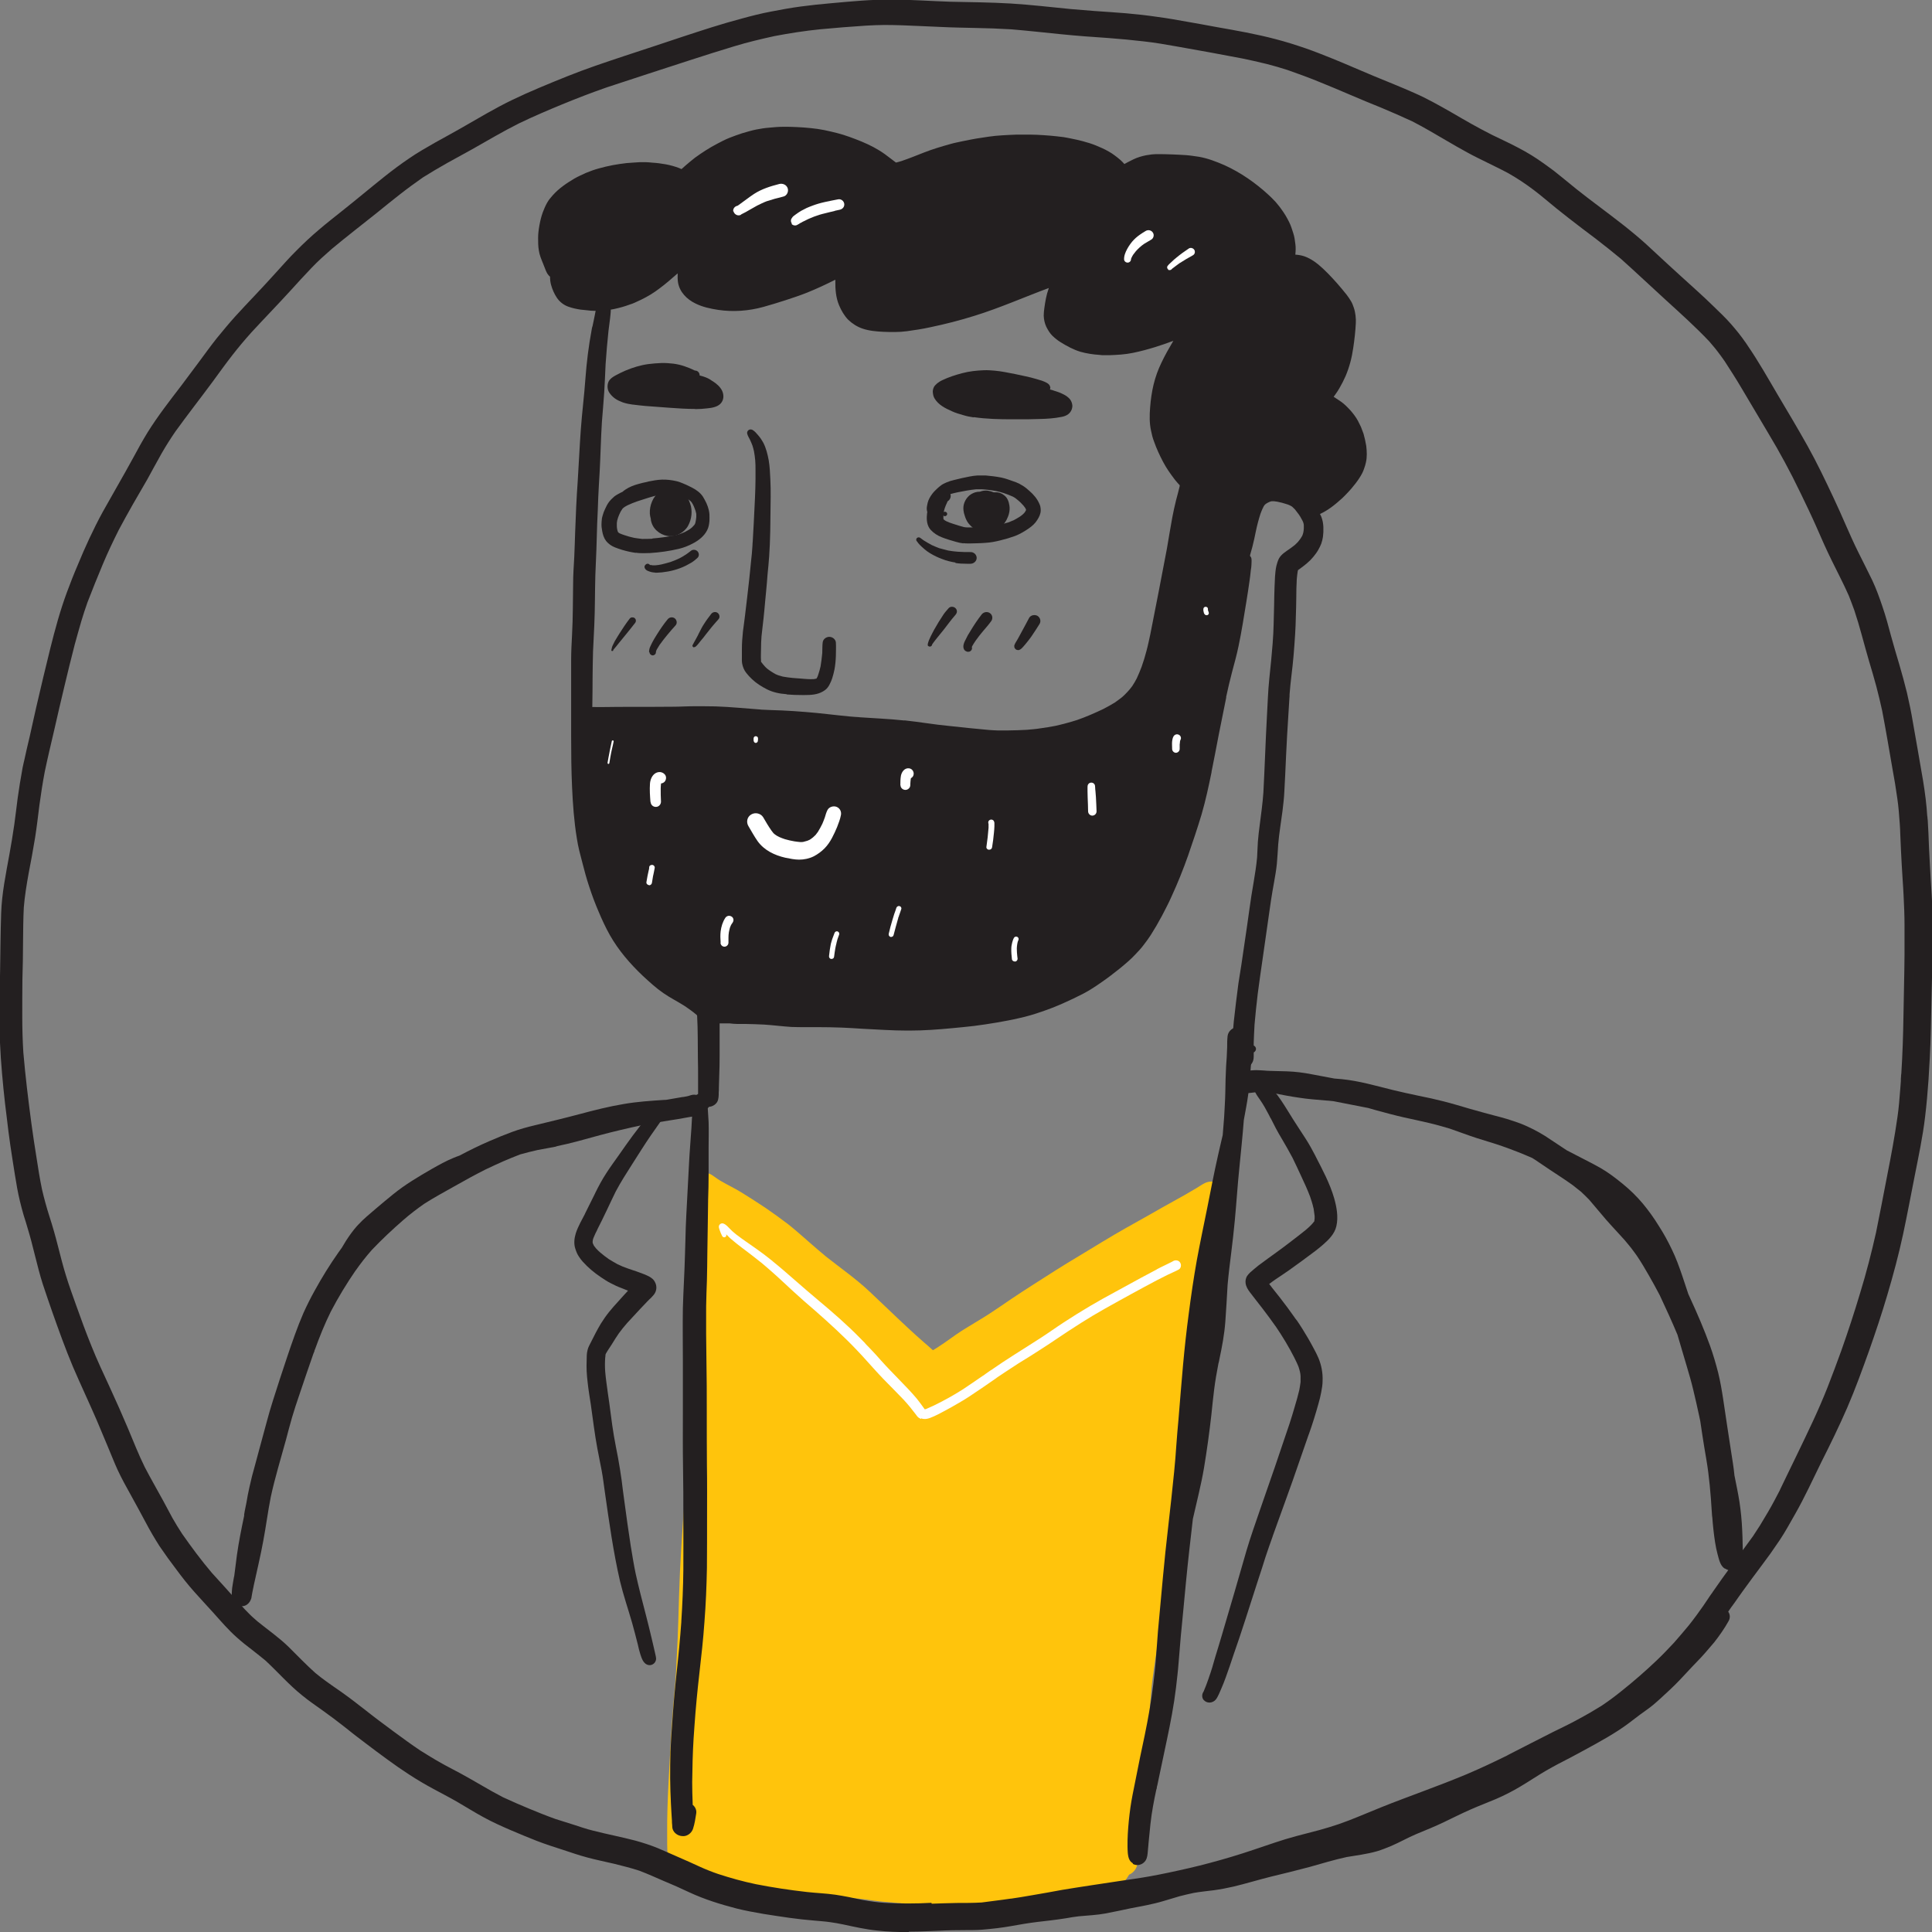 <svg xmlns="http://www.w3.org/2000/svg" width="40" height="40" viewBox="0 0 40 40" fill="none">
    <rect x="0" y="0" width="40" height="40" fill="#808080" stroke="none"/>
    <g clip-path="url(#clip0_7163_50577)">
        <path d="M20.234 39.57C19.888 39.545 19.546 39.474 19.201 39.44C19.058 39.424 18.915 39.418 18.773 39.412C18.614 39.402 18.459 39.39 18.3 39.374C18.161 39.362 18.022 39.34 17.885 39.322C17.736 39.303 17.587 39.294 17.439 39.288C17.28 39.284 17.118 39.281 16.96 39.284C16.789 39.284 16.614 39.291 16.443 39.278C16.358 39.272 16.272 39.266 16.187 39.256C16.091 39.247 16 39.231 15.908 39.213C15.743 39.185 15.578 39.151 15.41 39.12C15.144 39.076 14.878 39.036 14.615 38.961C14.472 38.921 14.336 38.871 14.199 38.809C14.146 38.784 14.095 38.756 14.044 38.728C13.99 38.697 13.936 38.663 13.895 38.613C13.851 38.56 13.832 38.501 13.825 38.436C13.81 38.271 13.813 38.104 13.813 37.939C13.813 37.774 13.813 37.609 13.819 37.445C13.829 37.087 13.851 36.73 13.87 36.373C13.889 36.037 13.908 35.702 13.936 35.366C13.952 35.192 13.965 35.015 13.981 34.841C13.997 34.658 14.003 34.474 14.012 34.294C14.025 34.045 14.038 33.797 14.044 33.548C14.054 33.206 14.063 32.865 14.079 32.523C14.098 32.175 14.117 31.824 14.142 31.476C14.168 31.128 14.199 30.78 14.228 30.432C14.241 30.261 14.253 30.093 14.272 29.922C14.291 29.742 14.313 29.559 14.336 29.378C14.377 29.068 14.424 28.76 14.453 28.449C14.482 28.157 14.491 27.865 14.504 27.573C14.504 27.558 14.504 27.542 14.504 27.523C14.504 27.533 14.504 27.542 14.504 27.551C14.504 27.495 14.507 27.442 14.51 27.387C14.51 27.38 14.51 27.377 14.51 27.371C14.51 27.362 14.51 27.349 14.51 27.34C14.52 26.992 14.535 26.644 14.539 26.296C14.539 26.128 14.539 25.957 14.535 25.789C14.532 25.619 14.523 25.448 14.52 25.277C14.52 25.18 14.513 25.084 14.52 24.991C14.523 24.947 14.526 24.901 14.532 24.857C14.539 24.811 14.545 24.764 14.557 24.717C14.554 24.714 14.548 24.708 14.545 24.705C14.494 24.649 14.444 24.59 14.421 24.519C14.399 24.456 14.421 24.385 14.466 24.338C14.52 24.282 14.599 24.267 14.672 24.295C14.722 24.31 14.764 24.345 14.805 24.372C14.84 24.397 14.874 24.422 14.912 24.444C15.058 24.531 15.214 24.602 15.359 24.693C15.524 24.795 15.689 24.901 15.851 25.009C16.006 25.115 16.155 25.224 16.304 25.336C16.459 25.457 16.608 25.591 16.757 25.721C16.871 25.82 16.985 25.92 17.102 26.016C17.4 26.252 17.714 26.47 17.993 26.731C18.266 26.986 18.532 27.247 18.808 27.502C18.912 27.598 19.017 27.694 19.128 27.791C19.175 27.831 19.223 27.871 19.27 27.915C19.286 27.927 19.299 27.943 19.315 27.955C19.403 27.905 19.486 27.846 19.568 27.791C19.72 27.682 19.872 27.573 20.034 27.477C20.183 27.384 20.335 27.297 20.484 27.2C20.636 27.101 20.785 26.998 20.934 26.896C21.083 26.796 21.235 26.697 21.387 26.6C21.701 26.398 22.015 26.197 22.335 26.007C22.662 25.811 22.982 25.609 23.314 25.423C23.482 25.33 23.65 25.233 23.818 25.14C23.977 25.05 24.135 24.957 24.297 24.87C24.455 24.783 24.611 24.696 24.766 24.602C24.801 24.581 24.836 24.559 24.87 24.537C24.896 24.522 24.924 24.503 24.953 24.491C25.023 24.459 25.108 24.453 25.181 24.481C25.241 24.503 25.292 24.543 25.327 24.596C25.362 24.652 25.374 24.711 25.374 24.773C25.374 24.839 25.362 24.904 25.352 24.966C25.295 25.292 25.216 25.615 25.153 25.939C25.092 26.29 25.048 26.644 24.988 26.992C24.924 27.371 24.858 27.75 24.807 28.132C24.756 28.502 24.728 28.872 24.671 29.242C24.614 29.605 24.55 29.966 24.493 30.329C24.459 30.547 24.424 30.761 24.382 30.979C24.341 31.181 24.291 31.379 24.253 31.581C24.224 31.752 24.208 31.92 24.195 32.094C24.183 32.274 24.164 32.451 24.148 32.629C24.113 32.995 24.066 33.359 24.015 33.722C23.964 34.086 23.901 34.446 23.856 34.807C23.834 34.984 23.825 35.164 23.809 35.341C23.793 35.521 23.777 35.699 23.752 35.879C23.726 36.059 23.701 36.239 23.685 36.422C23.666 36.609 23.65 36.798 23.638 36.985C23.612 37.336 23.596 37.69 23.581 38.044C23.577 38.147 23.571 38.25 23.565 38.352C23.565 38.452 23.568 38.563 23.53 38.657C23.501 38.728 23.444 38.784 23.378 38.812C23.346 38.865 23.314 38.915 23.276 38.961C23.276 38.964 23.27 38.967 23.267 38.974C23.261 38.98 23.257 38.983 23.251 38.989C23.251 38.989 23.254 38.986 23.257 38.983C23.232 39.014 23.203 39.039 23.165 39.061C23.143 39.076 23.115 39.089 23.089 39.098C23.026 39.126 22.959 39.151 22.893 39.176C22.725 39.241 22.56 39.309 22.389 39.371C22.218 39.434 22.037 39.474 21.86 39.508C21.682 39.542 21.495 39.558 21.314 39.57C21.14 39.583 20.969 39.592 20.795 39.598C20.773 39.598 20.75 39.598 20.728 39.598C20.567 39.598 20.402 39.586 20.24 39.573L20.234 39.57Z"
              fill="#FFC40C"/>
        <path d="M14.538 22.906C14.494 22.872 14.468 22.825 14.459 22.773C14.453 22.735 14.453 22.695 14.453 22.658C14.453 22.62 14.453 22.583 14.453 22.546C14.453 22.477 14.453 22.409 14.453 22.338C14.453 22.192 14.453 22.042 14.449 21.896C14.446 21.614 14.449 21.331 14.434 21.048C14.434 21.039 14.434 21.029 14.43 21.02C14.43 21.02 14.424 21.014 14.421 21.011C14.345 20.945 14.262 20.887 14.18 20.831C14.034 20.737 13.876 20.66 13.733 20.56C13.581 20.455 13.445 20.33 13.308 20.203C13.045 19.954 12.805 19.675 12.627 19.361C12.538 19.202 12.462 19.038 12.393 18.873C12.32 18.705 12.256 18.531 12.199 18.357C12.145 18.196 12.101 18.034 12.06 17.872C12.015 17.701 11.968 17.531 11.943 17.357C11.885 17.006 11.86 16.651 11.844 16.297C11.828 15.946 11.825 15.595 11.825 15.247C11.825 14.893 11.825 14.541 11.825 14.187C11.825 14.013 11.825 13.836 11.825 13.662C11.825 13.485 11.835 13.311 11.844 13.134C11.863 12.783 11.86 12.432 11.866 12.081C11.866 11.9 11.879 11.72 11.889 11.54C11.898 11.366 11.901 11.192 11.908 11.018C11.92 10.667 11.936 10.312 11.961 9.961C11.984 9.607 11.999 9.25 12.025 8.895C12.05 8.544 12.095 8.196 12.12 7.845C12.145 7.503 12.187 7.162 12.25 6.826C12.253 6.801 12.259 6.776 12.266 6.755V6.761C12.282 6.68 12.301 6.599 12.316 6.518C12.323 6.49 12.326 6.462 12.332 6.435C12.32 6.435 12.307 6.435 12.294 6.435C12.25 6.435 12.206 6.431 12.164 6.425C12.117 6.419 12.066 6.416 12.018 6.41C11.933 6.397 11.851 6.379 11.771 6.351C11.67 6.316 11.584 6.248 11.527 6.161C11.473 6.08 11.435 5.99 11.41 5.9C11.394 5.844 11.388 5.788 11.388 5.729C11.378 5.72 11.369 5.711 11.359 5.701C11.324 5.661 11.305 5.614 11.286 5.564C11.271 5.527 11.258 5.49 11.242 5.453C11.207 5.366 11.169 5.279 11.156 5.185C11.141 5.098 11.141 5.011 11.141 4.924C11.141 4.837 11.153 4.747 11.169 4.66C11.185 4.57 11.207 4.48 11.239 4.393C11.264 4.325 11.293 4.259 11.328 4.197C11.359 4.141 11.4 4.092 11.445 4.042C11.572 3.899 11.73 3.793 11.892 3.697C11.93 3.675 11.971 3.654 12.012 3.635C12.05 3.616 12.088 3.598 12.126 3.582C12.215 3.545 12.307 3.511 12.402 3.486C12.589 3.433 12.776 3.399 12.969 3.377C13.061 3.368 13.153 3.365 13.245 3.358C13.331 3.355 13.422 3.358 13.508 3.368C13.553 3.371 13.597 3.374 13.641 3.38C13.689 3.386 13.736 3.393 13.784 3.402C13.879 3.42 13.971 3.445 14.06 3.479C14.079 3.486 14.094 3.495 14.11 3.501C14.136 3.476 14.164 3.452 14.193 3.427C14.256 3.371 14.323 3.318 14.389 3.265C14.535 3.159 14.687 3.06 14.849 2.976C14.931 2.933 15.014 2.889 15.099 2.855C15.188 2.821 15.277 2.787 15.365 2.759C15.464 2.731 15.562 2.7 15.66 2.681C15.746 2.665 15.831 2.65 15.917 2.644C16.018 2.634 16.12 2.625 16.221 2.625C16.313 2.625 16.405 2.625 16.497 2.631C16.595 2.634 16.693 2.644 16.791 2.653C16.883 2.662 16.975 2.675 17.064 2.693C17.242 2.731 17.416 2.771 17.584 2.833C17.755 2.895 17.926 2.961 18.088 3.048C18.167 3.091 18.246 3.138 18.319 3.191C18.392 3.243 18.459 3.299 18.532 3.352C18.538 3.355 18.544 3.361 18.55 3.365C18.55 3.365 18.55 3.365 18.554 3.365C18.592 3.355 18.63 3.346 18.668 3.333C18.823 3.281 18.975 3.218 19.127 3.159C19.216 3.125 19.308 3.091 19.4 3.063C19.492 3.035 19.584 3.007 19.676 2.982C19.761 2.957 19.847 2.942 19.932 2.923C20.024 2.905 20.113 2.886 20.205 2.87C20.382 2.843 20.563 2.811 20.744 2.802C20.845 2.796 20.95 2.79 21.051 2.787C21.143 2.787 21.235 2.787 21.327 2.787C21.422 2.787 21.517 2.793 21.612 2.799C21.698 2.805 21.783 2.811 21.869 2.821C21.919 2.827 21.97 2.833 22.021 2.839C22.072 2.846 22.119 2.858 22.17 2.867C22.252 2.883 22.338 2.902 22.417 2.923C22.509 2.948 22.604 2.976 22.693 3.013C22.737 3.032 22.778 3.051 22.823 3.069C22.87 3.091 22.918 3.116 22.962 3.141C23.003 3.163 23.041 3.191 23.079 3.218C23.121 3.25 23.162 3.281 23.2 3.315C23.228 3.34 23.254 3.368 23.279 3.396C23.301 3.383 23.32 3.374 23.343 3.361C23.384 3.34 23.425 3.321 23.466 3.299C23.549 3.259 23.634 3.234 23.726 3.215C23.767 3.209 23.805 3.203 23.846 3.197C23.897 3.191 23.948 3.191 23.999 3.191C24.087 3.191 24.176 3.194 24.265 3.197C24.363 3.2 24.461 3.206 24.556 3.212C24.645 3.218 24.734 3.234 24.823 3.246C25.006 3.278 25.181 3.346 25.352 3.42C25.688 3.573 25.995 3.787 26.265 4.036C26.299 4.067 26.331 4.098 26.363 4.132C26.395 4.163 26.426 4.197 26.455 4.235C26.48 4.266 26.509 4.3 26.531 4.334C26.562 4.374 26.588 4.418 26.616 4.461C26.642 4.505 26.667 4.552 26.689 4.595C26.727 4.67 26.75 4.747 26.775 4.825C26.8 4.9 26.81 4.974 26.819 5.052C26.829 5.123 26.826 5.195 26.819 5.266C26.819 5.266 26.819 5.269 26.819 5.272C26.88 5.276 26.936 5.285 26.994 5.303C27.101 5.338 27.2 5.4 27.288 5.471C27.431 5.589 27.558 5.726 27.681 5.863C27.748 5.94 27.814 6.018 27.878 6.099C27.913 6.142 27.944 6.192 27.973 6.239C27.998 6.282 28.017 6.332 28.033 6.382C28.049 6.431 28.058 6.484 28.065 6.534C28.071 6.587 28.074 6.64 28.071 6.689C28.062 6.863 28.043 7.034 28.017 7.205C27.989 7.404 27.938 7.6 27.859 7.786C27.821 7.873 27.776 7.96 27.729 8.041C27.703 8.084 27.678 8.125 27.646 8.168C27.634 8.184 27.624 8.199 27.612 8.215C27.662 8.249 27.716 8.283 27.767 8.318C27.84 8.37 27.903 8.436 27.963 8.501C28.02 8.566 28.074 8.638 28.116 8.715C28.138 8.756 28.157 8.796 28.176 8.836C28.195 8.883 28.211 8.93 28.23 8.979C28.242 9.02 28.252 9.06 28.261 9.101C28.271 9.144 28.28 9.191 28.287 9.234C28.299 9.346 28.306 9.461 28.28 9.573C28.271 9.616 28.258 9.66 28.242 9.703C28.22 9.772 28.185 9.834 28.147 9.893C28.1 9.967 28.043 10.039 27.986 10.107C27.954 10.145 27.919 10.182 27.884 10.219C27.852 10.25 27.824 10.284 27.792 10.312C27.716 10.381 27.637 10.449 27.551 10.511C27.482 10.561 27.409 10.604 27.329 10.642C27.339 10.66 27.345 10.676 27.355 10.695C27.383 10.766 27.396 10.838 27.399 10.912C27.402 10.98 27.399 11.049 27.39 11.117C27.383 11.164 27.371 11.21 27.355 11.257C27.339 11.3 27.317 11.341 27.295 11.381C27.266 11.434 27.228 11.484 27.19 11.53C27.152 11.577 27.108 11.621 27.06 11.661C27.022 11.692 26.987 11.723 26.946 11.751C26.921 11.77 26.898 11.788 26.873 11.804C26.873 11.813 26.87 11.822 26.867 11.832C26.857 11.885 26.854 11.941 26.848 11.997C26.841 12.124 26.838 12.251 26.838 12.379C26.838 12.509 26.832 12.64 26.829 12.767C26.826 12.895 26.822 13.022 26.813 13.152C26.803 13.295 26.794 13.438 26.781 13.584C26.759 13.848 26.718 14.113 26.699 14.377C26.699 14.383 26.699 14.386 26.699 14.392C26.699 14.392 26.699 14.392 26.699 14.395C26.699 14.414 26.699 14.43 26.696 14.448C26.68 14.709 26.664 14.97 26.648 15.231C26.632 15.492 26.623 15.756 26.61 16.017C26.604 16.142 26.597 16.266 26.591 16.387C26.585 16.521 26.569 16.654 26.553 16.788C26.524 17.018 26.483 17.248 26.464 17.481C26.455 17.614 26.448 17.751 26.436 17.885C26.423 18.012 26.401 18.137 26.379 18.261C26.331 18.519 26.293 18.777 26.258 19.035C26.22 19.302 26.182 19.566 26.144 19.833C26.109 20.082 26.071 20.327 26.04 20.576C26.014 20.79 25.992 21.005 25.973 21.222V21.228C25.973 21.235 25.973 21.241 25.973 21.247C25.973 21.241 25.973 21.238 25.973 21.231C25.967 21.349 25.96 21.468 25.957 21.586C25.957 21.645 25.957 21.701 25.957 21.76V21.843C25.957 21.89 25.957 21.94 25.935 21.986C25.897 22.067 25.818 22.123 25.723 22.123C25.672 22.123 25.621 22.108 25.583 22.077C25.542 22.046 25.52 22.005 25.504 21.959C25.491 21.918 25.494 21.878 25.498 21.837C25.498 21.806 25.501 21.778 25.504 21.747C25.507 21.682 25.51 21.62 25.514 21.555C25.52 21.418 25.532 21.281 25.545 21.144C25.574 20.883 25.605 20.622 25.64 20.361C25.659 20.234 25.681 20.107 25.701 19.976C25.72 19.846 25.738 19.718 25.758 19.588C25.796 19.33 25.834 19.075 25.869 18.817C25.894 18.634 25.922 18.453 25.954 18.273C25.983 18.099 26.011 17.925 26.027 17.751C26.033 17.642 26.036 17.534 26.043 17.428C26.052 17.313 26.065 17.198 26.081 17.083C26.109 16.859 26.141 16.636 26.157 16.409C26.185 15.884 26.201 15.362 26.23 14.837C26.246 14.572 26.252 14.308 26.28 14.047C26.306 13.802 26.331 13.553 26.35 13.308C26.35 13.311 26.35 13.314 26.35 13.32C26.35 13.317 26.35 13.311 26.35 13.308C26.35 13.302 26.35 13.295 26.35 13.289C26.35 13.292 26.35 13.299 26.35 13.302C26.36 13.177 26.366 13.056 26.369 12.932C26.372 12.801 26.376 12.671 26.379 12.537C26.382 12.41 26.382 12.282 26.388 12.152C26.395 12.009 26.395 11.86 26.426 11.717C26.439 11.664 26.455 11.611 26.48 11.562C26.506 11.515 26.547 11.475 26.588 11.444C26.623 11.415 26.664 11.391 26.702 11.363C26.74 11.335 26.775 11.31 26.813 11.279C26.832 11.26 26.851 11.242 26.87 11.223C26.892 11.198 26.911 11.17 26.93 11.145C26.94 11.127 26.952 11.111 26.962 11.092C26.965 11.083 26.968 11.077 26.971 11.068C26.975 11.052 26.981 11.04 26.984 11.024C26.987 10.999 26.994 10.971 26.994 10.946C26.994 10.921 26.994 10.897 26.994 10.872C26.994 10.859 26.99 10.847 26.987 10.834C26.987 10.825 26.981 10.816 26.978 10.806C26.971 10.788 26.962 10.769 26.952 10.754C26.933 10.716 26.911 10.679 26.886 10.645C26.86 10.611 26.835 10.576 26.81 10.546C26.794 10.53 26.778 10.514 26.762 10.499C26.753 10.489 26.743 10.483 26.73 10.477C26.721 10.471 26.712 10.465 26.702 10.462C26.683 10.452 26.664 10.446 26.645 10.44C26.578 10.418 26.512 10.399 26.445 10.387C26.423 10.384 26.401 10.381 26.379 10.378C26.366 10.378 26.353 10.378 26.341 10.378C26.337 10.378 26.331 10.378 26.328 10.378C26.315 10.378 26.306 10.384 26.293 10.387C26.28 10.393 26.268 10.399 26.252 10.406C26.242 10.412 26.233 10.418 26.22 10.424C26.211 10.431 26.204 10.437 26.195 10.443C26.195 10.443 26.189 10.449 26.185 10.452C26.185 10.455 26.179 10.458 26.176 10.465C26.166 10.477 26.157 10.493 26.151 10.508V10.518C26.151 10.518 26.144 10.518 26.144 10.521C26.125 10.558 26.113 10.598 26.097 10.636C26.059 10.754 26.027 10.875 26.002 10.996C25.979 11.105 25.957 11.217 25.929 11.322C25.913 11.375 25.9 11.431 25.884 11.484C25.884 11.493 25.881 11.499 25.878 11.509C25.878 11.509 25.878 11.509 25.881 11.509C25.897 11.527 25.907 11.546 25.91 11.568C25.916 11.608 25.91 11.649 25.91 11.689C25.91 11.726 25.903 11.767 25.897 11.804C25.891 11.875 25.881 11.944 25.872 12.015C25.853 12.161 25.827 12.31 25.805 12.456C25.754 12.764 25.707 13.072 25.643 13.376C25.605 13.559 25.555 13.74 25.507 13.92C25.463 14.088 25.422 14.259 25.387 14.426C25.387 14.426 25.387 14.433 25.387 14.436C25.387 14.436 25.387 14.439 25.387 14.442C25.387 14.442 25.387 14.442 25.387 14.445C25.336 14.697 25.285 14.948 25.235 15.2C25.184 15.467 25.133 15.735 25.079 16.002C25.079 15.992 25.082 15.986 25.086 15.977C25.025 16.275 24.962 16.57 24.877 16.863C24.791 17.148 24.696 17.431 24.598 17.714C24.496 18.003 24.382 18.286 24.255 18.562C24.195 18.699 24.125 18.829 24.056 18.963C23.983 19.1 23.907 19.23 23.824 19.361C23.777 19.432 23.726 19.504 23.672 19.572C23.625 19.634 23.571 19.693 23.517 19.749C23.415 19.861 23.298 19.957 23.181 20.054C23.06 20.15 22.937 20.246 22.81 20.333C22.686 20.42 22.56 20.504 22.427 20.573C22.148 20.716 21.862 20.846 21.568 20.945C21.416 20.998 21.26 21.045 21.102 21.079C20.947 21.116 20.788 21.144 20.63 21.172C20.474 21.197 20.322 21.222 20.167 21.241C20.018 21.259 19.869 21.272 19.717 21.287C19.422 21.315 19.127 21.337 18.829 21.337C18.814 21.337 18.798 21.337 18.782 21.337C18.478 21.337 18.173 21.315 17.866 21.3C17.717 21.29 17.568 21.281 17.419 21.275C17.257 21.269 17.099 21.266 16.937 21.266C16.852 21.266 16.763 21.266 16.677 21.266C16.582 21.266 16.484 21.266 16.386 21.262C16.196 21.25 16.009 21.225 15.822 21.213C15.695 21.206 15.568 21.203 15.441 21.2C15.381 21.2 15.324 21.2 15.264 21.2C15.21 21.2 15.159 21.194 15.105 21.188C15.048 21.188 14.995 21.188 14.938 21.188C14.925 21.188 14.912 21.188 14.899 21.188C14.899 21.238 14.899 21.287 14.899 21.337C14.899 21.508 14.899 21.679 14.899 21.85C14.899 22.002 14.896 22.151 14.89 22.303C14.89 22.372 14.884 22.443 14.884 22.512C14.884 22.549 14.884 22.586 14.88 22.623C14.88 22.639 14.88 22.654 14.88 22.67C14.88 22.701 14.874 22.735 14.868 22.766C14.849 22.853 14.757 22.916 14.668 22.916C14.624 22.916 14.579 22.9 14.541 22.872L14.538 22.906ZM18.725 14.914C18.877 14.93 19.032 14.952 19.184 14.973C19.337 14.995 19.489 15.014 19.641 15.029C19.92 15.06 20.195 15.088 20.474 15.113C20.535 15.116 20.595 15.123 20.655 15.123C20.725 15.123 20.794 15.123 20.867 15.123C20.997 15.123 21.127 15.116 21.257 15.11C21.352 15.101 21.447 15.095 21.542 15.079C21.644 15.066 21.745 15.048 21.847 15.029C21.999 14.995 22.148 14.955 22.297 14.908C22.484 14.843 22.661 14.765 22.839 14.681C22.921 14.638 23.003 14.594 23.083 14.544C23.13 14.51 23.178 14.476 23.225 14.439C23.273 14.399 23.317 14.352 23.358 14.308C23.387 14.274 23.415 14.243 23.441 14.206C23.476 14.153 23.507 14.1 23.536 14.044C23.574 13.963 23.606 13.883 23.637 13.802C23.675 13.696 23.707 13.588 23.735 13.482C23.767 13.367 23.789 13.252 23.815 13.137C23.932 12.543 24.049 11.95 24.16 11.357C24.198 11.142 24.23 10.928 24.271 10.713C24.293 10.595 24.319 10.48 24.347 10.365C24.372 10.266 24.401 10.169 24.423 10.07C24.423 10.064 24.423 10.055 24.426 10.048C24.392 10.011 24.36 9.977 24.328 9.936C24.281 9.877 24.239 9.815 24.195 9.753C24.11 9.629 24.043 9.495 23.98 9.358C23.948 9.287 23.919 9.216 23.894 9.144C23.865 9.069 23.846 8.995 23.831 8.917C23.796 8.759 23.799 8.597 23.812 8.436C23.824 8.277 23.846 8.119 23.884 7.96C23.922 7.805 23.976 7.653 24.046 7.51C24.119 7.354 24.205 7.205 24.293 7.056C24.17 7.103 24.043 7.146 23.916 7.186C23.764 7.233 23.615 7.273 23.46 7.305C23.298 7.339 23.133 7.348 22.968 7.354C22.934 7.354 22.899 7.354 22.864 7.354C22.832 7.354 22.797 7.354 22.766 7.348C22.633 7.339 22.5 7.32 22.369 7.283C22.224 7.239 22.087 7.165 21.957 7.084C21.897 7.047 21.843 7.003 21.79 6.953C21.736 6.901 21.698 6.835 21.663 6.767C21.628 6.692 21.612 6.615 21.609 6.534C21.609 6.484 21.615 6.428 21.622 6.379C21.641 6.242 21.663 6.108 21.71 5.978C21.71 5.972 21.713 5.968 21.717 5.962C21.203 6.152 20.703 6.375 20.18 6.537C19.875 6.633 19.568 6.711 19.257 6.776C19.099 6.811 18.937 6.835 18.779 6.857C18.617 6.879 18.455 6.876 18.294 6.87C18.148 6.863 17.999 6.851 17.86 6.804C17.749 6.767 17.647 6.702 17.562 6.621C17.479 6.537 17.416 6.425 17.372 6.32C17.305 6.161 17.292 5.984 17.295 5.816C17.295 5.807 17.295 5.801 17.295 5.791C17.102 5.888 16.909 5.978 16.709 6.059C16.56 6.118 16.411 6.167 16.259 6.217C16.11 6.267 15.958 6.31 15.806 6.354C15.502 6.438 15.181 6.462 14.871 6.416C14.709 6.391 14.548 6.357 14.402 6.285C14.221 6.198 14.069 6.046 14.037 5.844C14.028 5.782 14.028 5.723 14.031 5.661C14.025 5.664 14.021 5.67 14.015 5.673C13.898 5.776 13.781 5.878 13.654 5.972C13.537 6.062 13.41 6.139 13.274 6.205C13.232 6.223 13.191 6.245 13.147 6.264C13.109 6.282 13.071 6.295 13.033 6.307C12.934 6.344 12.833 6.372 12.732 6.394C12.703 6.4 12.675 6.407 12.646 6.41C12.646 6.441 12.643 6.475 12.64 6.506C12.63 6.621 12.611 6.736 12.598 6.851C12.573 7.081 12.554 7.314 12.538 7.544C12.538 7.538 12.538 7.531 12.538 7.525C12.538 7.531 12.538 7.541 12.538 7.547C12.529 7.736 12.522 7.926 12.51 8.116C12.497 8.321 12.478 8.526 12.462 8.734C12.44 9.079 12.434 9.427 12.415 9.775C12.405 9.949 12.393 10.126 12.386 10.3C12.38 10.48 12.373 10.66 12.364 10.841C12.358 11.018 12.354 11.195 12.348 11.372C12.342 11.552 12.332 11.729 12.326 11.909C12.316 12.258 12.32 12.606 12.304 12.95C12.297 13.131 12.285 13.311 12.278 13.491C12.272 13.662 12.272 13.833 12.269 14.004C12.269 14.215 12.266 14.426 12.263 14.638C12.269 14.638 12.272 14.638 12.278 14.638C12.377 14.641 12.472 14.638 12.57 14.638C12.719 14.635 12.868 14.635 13.017 14.635C13.321 14.635 13.625 14.635 13.93 14.632C14.079 14.632 14.224 14.622 14.373 14.622C14.519 14.622 14.668 14.622 14.814 14.625C15.131 14.635 15.445 14.669 15.761 14.691C15.752 14.691 15.746 14.691 15.736 14.691C15.888 14.7 16.037 14.703 16.189 14.709C16.348 14.715 16.506 14.728 16.668 14.74C16.83 14.753 16.988 14.768 17.15 14.787C17.299 14.802 17.444 14.821 17.593 14.834C17.666 14.84 17.736 14.846 17.806 14.849C17.796 14.849 17.79 14.849 17.78 14.849C18.094 14.871 18.411 14.883 18.725 14.917V14.914Z"
              fill="#231F20"/>
        <path d="M14.396 8.467C14.216 8.467 14.038 8.455 13.857 8.442C13.693 8.43 13.525 8.418 13.36 8.405C13.277 8.399 13.195 8.386 13.109 8.377C13.106 8.377 13.103 8.377 13.1 8.377C13.033 8.368 12.967 8.355 12.903 8.334C12.881 8.327 12.862 8.318 12.843 8.309C12.84 8.309 12.837 8.309 12.834 8.306C12.742 8.268 12.669 8.209 12.615 8.129C12.571 8.063 12.568 7.973 12.599 7.902C12.628 7.843 12.685 7.805 12.742 7.774C12.808 7.737 12.881 7.703 12.951 7.672C13.1 7.61 13.258 7.56 13.423 7.538C13.512 7.526 13.601 7.52 13.693 7.516C13.775 7.513 13.857 7.52 13.94 7.529C14.095 7.548 14.247 7.603 14.387 7.672C14.39 7.672 14.396 7.672 14.399 7.672C14.453 7.678 14.488 7.725 14.485 7.774C14.51 7.781 14.539 7.787 14.564 7.796C14.624 7.815 14.688 7.843 14.739 7.883C14.745 7.886 14.754 7.892 14.761 7.896C14.837 7.945 14.91 8.007 14.951 8.091C14.992 8.181 14.989 8.287 14.913 8.362C14.843 8.43 14.729 8.446 14.637 8.455C14.561 8.464 14.479 8.47 14.402 8.47C14.402 8.47 14.399 8.47 14.396 8.47V8.467Z"
              fill="#231F20"/>
        <path d="M20.155 8.641C20.083 8.631 20.01 8.616 19.94 8.594C19.864 8.572 19.785 8.55 19.712 8.516C19.572 8.454 19.427 8.383 19.347 8.246C19.322 8.202 19.316 8.159 19.312 8.109C19.312 8.069 19.328 8.013 19.357 7.982C19.385 7.951 19.414 7.926 19.449 7.904C19.471 7.892 19.49 7.879 19.512 7.87C19.642 7.808 19.778 7.764 19.918 7.727C20.067 7.687 20.219 7.671 20.374 7.665C20.447 7.662 20.52 7.668 20.593 7.674C20.66 7.68 20.729 7.69 20.796 7.702C20.945 7.73 21.094 7.758 21.239 7.792C21.309 7.808 21.379 7.823 21.449 7.845C21.49 7.858 21.531 7.87 21.572 7.882C21.607 7.895 21.645 7.91 21.677 7.929C21.699 7.941 21.724 7.963 21.734 7.985C21.743 8.004 21.75 8.025 21.743 8.047C21.743 8.053 21.74 8.056 21.737 8.063C21.772 8.072 21.804 8.081 21.838 8.094C21.902 8.112 21.965 8.137 22.025 8.168C22.073 8.193 22.117 8.224 22.152 8.265C22.187 8.311 22.209 8.373 22.2 8.432C22.193 8.488 22.162 8.541 22.117 8.575C22.076 8.606 22.029 8.622 21.981 8.631C21.829 8.662 21.671 8.672 21.515 8.675C21.369 8.681 21.224 8.681 21.078 8.681C21.037 8.681 20.995 8.681 20.954 8.681C20.691 8.681 20.425 8.675 20.162 8.637L20.155 8.641Z"
              fill="#231F20"/>
        <path d="M13.167 11.447C13.069 11.434 12.974 11.412 12.879 11.384C12.828 11.369 12.777 11.35 12.73 11.332C12.66 11.304 12.597 11.26 12.549 11.201C12.502 11.139 12.479 11.064 12.467 10.99C12.457 10.94 12.451 10.887 12.454 10.838C12.454 10.809 12.457 10.785 12.46 10.757C12.46 10.729 12.47 10.704 12.476 10.676C12.489 10.629 12.505 10.583 12.527 10.539C12.549 10.489 12.574 10.44 12.606 10.396C12.638 10.353 12.676 10.316 12.72 10.278C12.761 10.247 12.809 10.222 12.857 10.197C12.866 10.194 12.876 10.188 12.885 10.185C12.907 10.166 12.929 10.148 12.955 10.132C13.034 10.079 13.126 10.045 13.218 10.02C13.278 10.002 13.338 9.989 13.398 9.977C13.398 9.977 13.398 9.977 13.395 9.977C13.405 9.977 13.411 9.974 13.421 9.971C13.421 9.971 13.417 9.971 13.414 9.971C13.509 9.952 13.608 9.933 13.706 9.93C13.807 9.927 13.905 9.939 14.001 9.961C14.048 9.971 14.096 9.989 14.14 10.008C14.188 10.027 14.232 10.048 14.276 10.07C14.318 10.092 14.359 10.11 14.397 10.135C14.438 10.163 14.476 10.191 14.508 10.225C14.543 10.263 14.568 10.303 14.59 10.347C14.641 10.437 14.679 10.539 14.688 10.645C14.691 10.695 14.688 10.741 14.688 10.788C14.682 10.853 14.672 10.918 14.641 10.977C14.581 11.098 14.466 11.189 14.346 11.251C14.254 11.3 14.159 11.338 14.055 11.363C13.861 11.409 13.662 11.437 13.462 11.45C13.421 11.45 13.376 11.453 13.335 11.453C13.278 11.453 13.221 11.453 13.164 11.443L13.167 11.447ZM13.512 11.148C13.665 11.136 13.814 11.114 13.966 11.086C14.001 11.077 14.035 11.07 14.07 11.058C14.108 11.046 14.143 11.03 14.178 11.015C14.21 10.999 14.241 10.98 14.273 10.962C14.289 10.949 14.305 10.937 14.321 10.925C14.333 10.912 14.346 10.903 14.355 10.89C14.362 10.884 14.368 10.875 14.375 10.869C14.378 10.862 14.384 10.856 14.387 10.85C14.387 10.844 14.39 10.841 14.394 10.834C14.397 10.822 14.4 10.806 14.403 10.794C14.409 10.766 14.413 10.735 14.416 10.704C14.416 10.685 14.416 10.67 14.416 10.651C14.416 10.636 14.413 10.623 14.409 10.611C14.403 10.586 14.397 10.561 14.387 10.539C14.375 10.505 14.362 10.474 14.346 10.443C14.34 10.434 14.333 10.424 14.33 10.415C14.324 10.406 14.318 10.399 14.311 10.39C14.305 10.384 14.295 10.374 14.289 10.368C14.28 10.362 14.27 10.353 14.261 10.347C14.197 10.306 14.134 10.272 14.067 10.238C14.032 10.222 13.997 10.207 13.959 10.194C13.921 10.182 13.88 10.172 13.842 10.163C13.842 10.163 13.839 10.163 13.836 10.163C13.823 10.188 13.798 10.207 13.769 10.213C13.731 10.222 13.69 10.235 13.652 10.244C13.601 10.256 13.547 10.269 13.497 10.284C13.446 10.297 13.395 10.316 13.345 10.331C13.297 10.347 13.246 10.362 13.199 10.378C13.129 10.402 13.059 10.43 12.993 10.461C12.974 10.471 12.955 10.483 12.936 10.493C12.926 10.499 12.917 10.505 12.907 10.514C12.901 10.521 12.898 10.524 12.891 10.53C12.885 10.536 12.879 10.542 12.876 10.552C12.863 10.57 12.853 10.586 12.844 10.604C12.825 10.642 12.809 10.679 12.796 10.716C12.79 10.738 12.784 10.76 12.777 10.782C12.777 10.797 12.774 10.809 12.771 10.825C12.771 10.85 12.771 10.872 12.771 10.896C12.771 10.915 12.774 10.934 12.777 10.953C12.78 10.968 12.784 10.987 12.79 11.002C12.79 11.005 12.79 11.008 12.796 11.015C12.796 11.015 12.796 11.018 12.799 11.021C12.799 11.021 12.803 11.024 12.806 11.027C12.806 11.027 12.812 11.03 12.815 11.033C12.822 11.036 12.825 11.04 12.831 11.043C12.86 11.055 12.888 11.067 12.92 11.077C12.99 11.102 13.059 11.12 13.132 11.136C13.186 11.145 13.24 11.151 13.294 11.158C13.364 11.158 13.433 11.158 13.503 11.154L13.512 11.148Z"
              fill="#231F20"/>
        <path d="M19.516 10.64C19.516 10.616 19.538 10.594 19.563 10.594C19.588 10.594 19.611 10.616 19.611 10.64C19.611 10.665 19.588 10.687 19.563 10.687C19.538 10.687 19.516 10.665 19.516 10.64Z"
              fill="#231F20"/>
        <path d="M19.95 11.251C19.896 11.245 19.842 11.233 19.788 11.217C19.69 11.189 19.592 11.161 19.5 11.124C19.411 11.09 19.329 11.037 19.265 10.966C19.192 10.882 19.18 10.76 19.192 10.655C19.192 10.636 19.195 10.621 19.199 10.605C19.195 10.589 19.192 10.574 19.189 10.558C19.183 10.509 19.195 10.462 19.205 10.415C19.221 10.344 19.259 10.282 19.3 10.226C19.332 10.182 19.37 10.148 19.408 10.111C19.427 10.092 19.449 10.077 19.471 10.058C19.509 10.027 19.554 10.005 19.598 9.987C19.649 9.965 19.703 9.949 19.756 9.937C19.861 9.909 19.969 9.887 20.073 9.866C20.127 9.856 20.184 9.847 20.238 9.844C20.295 9.844 20.349 9.844 20.406 9.844C20.514 9.853 20.622 9.866 20.73 9.887C20.78 9.897 20.828 9.912 20.875 9.928C20.929 9.946 20.98 9.965 21.034 9.984C21.081 10.002 21.129 10.027 21.173 10.055C21.224 10.086 21.268 10.123 21.313 10.164C21.395 10.235 21.471 10.322 21.515 10.422C21.538 10.465 21.547 10.515 21.547 10.565C21.547 10.639 21.515 10.704 21.474 10.767C21.433 10.835 21.37 10.891 21.303 10.938C21.214 11 21.119 11.056 21.018 11.096C20.916 11.133 20.812 11.164 20.707 11.189C20.606 11.214 20.508 11.233 20.403 11.239C20.299 11.248 20.197 11.248 20.093 11.251C20.073 11.251 20.058 11.251 20.039 11.251C20.007 11.251 19.972 11.251 19.94 11.245L19.95 11.251ZM20.2 10.925C20.267 10.925 20.33 10.925 20.393 10.919C20.46 10.913 20.527 10.903 20.593 10.891C20.587 10.891 20.581 10.891 20.571 10.894C20.672 10.872 20.774 10.847 20.875 10.816C20.913 10.801 20.951 10.785 20.989 10.77C21.031 10.748 21.072 10.723 21.113 10.698C21.132 10.686 21.151 10.67 21.17 10.655C21.18 10.645 21.192 10.636 21.202 10.624C21.208 10.617 21.211 10.611 21.218 10.605C21.224 10.593 21.233 10.58 21.24 10.568C21.24 10.568 21.24 10.562 21.243 10.562C21.243 10.562 21.243 10.562 21.243 10.558C21.243 10.555 21.243 10.549 21.24 10.546C21.24 10.54 21.237 10.534 21.233 10.53C21.227 10.518 21.221 10.506 21.211 10.496C21.199 10.478 21.183 10.459 21.167 10.444C21.142 10.415 21.113 10.387 21.084 10.363C21.062 10.344 21.04 10.329 21.018 10.31C21.002 10.3 20.986 10.291 20.97 10.282C20.907 10.254 20.844 10.229 20.777 10.207C20.726 10.192 20.676 10.176 20.625 10.167C20.527 10.148 20.428 10.136 20.327 10.13C20.286 10.13 20.248 10.13 20.21 10.13C20.083 10.142 19.956 10.167 19.829 10.192C19.779 10.204 19.728 10.213 19.677 10.229C19.693 10.279 19.677 10.335 19.633 10.369C19.633 10.369 19.63 10.369 19.627 10.372C19.627 10.372 19.627 10.372 19.623 10.375C19.617 10.384 19.611 10.394 19.608 10.406C19.592 10.44 19.576 10.475 19.563 10.512C19.554 10.543 19.544 10.574 19.538 10.605C19.538 10.621 19.535 10.639 19.532 10.655C19.532 10.673 19.532 10.695 19.532 10.714C19.532 10.72 19.532 10.726 19.532 10.732C19.532 10.739 19.532 10.742 19.535 10.748C19.535 10.748 19.535 10.748 19.535 10.751C19.535 10.751 19.538 10.754 19.541 10.757C19.55 10.764 19.557 10.77 19.566 10.776C19.579 10.785 19.592 10.791 19.608 10.798C19.642 10.813 19.677 10.829 19.715 10.838C19.709 10.838 19.7 10.832 19.693 10.832C19.706 10.835 19.718 10.841 19.731 10.844C19.807 10.869 19.883 10.894 19.959 10.913C19.978 10.916 19.997 10.919 20.013 10.919C20.073 10.919 20.134 10.919 20.194 10.919L20.2 10.925Z"
              fill="#231F20"/>
        <path d="M13.815 11.095C13.736 11.082 13.656 11.042 13.599 10.989C13.533 10.93 13.492 10.855 13.476 10.768C13.476 10.759 13.476 10.747 13.473 10.737C13.463 10.703 13.457 10.669 13.454 10.635C13.45 10.545 13.466 10.461 13.501 10.38C13.533 10.302 13.587 10.234 13.653 10.184C13.729 10.128 13.831 10.107 13.923 10.11C14.008 10.113 14.1 10.147 14.16 10.206C14.22 10.265 14.262 10.346 14.29 10.43C14.316 10.501 14.322 10.582 14.316 10.656C14.309 10.737 14.284 10.815 14.246 10.886C14.208 10.955 14.144 11.014 14.075 11.051C14.014 11.085 13.948 11.101 13.878 11.101C13.856 11.101 13.834 11.101 13.815 11.095Z"
              fill="#231F20"/>
        <path d="M20.157 10.938C20.135 10.923 20.116 10.904 20.097 10.886C20.094 10.883 20.088 10.876 20.085 10.873C20.05 10.839 20.021 10.796 20.002 10.752C19.989 10.727 19.983 10.702 19.974 10.677C19.961 10.64 19.951 10.603 19.948 10.566C19.933 10.451 19.98 10.339 20.066 10.261C20.104 10.23 20.145 10.208 20.192 10.193C20.224 10.183 20.256 10.18 20.288 10.18C20.341 10.159 20.398 10.152 20.452 10.159C20.494 10.165 20.535 10.177 20.573 10.193C20.598 10.193 20.62 10.193 20.646 10.193C20.7 10.199 20.75 10.221 20.791 10.255C20.861 10.308 20.887 10.389 20.899 10.469C20.915 10.569 20.887 10.671 20.842 10.758C20.801 10.836 20.744 10.907 20.665 10.951C20.63 10.973 20.592 10.991 20.554 11.001C20.503 11.013 20.455 11.019 20.405 11.019C20.401 11.019 20.398 11.019 20.395 11.019C20.306 11.019 20.227 10.982 20.161 10.932L20.157 10.938Z"
              fill="#231F20"/>
        <path d="M16.282 14.372C16.143 14.363 16.006 14.335 15.88 14.272C15.769 14.216 15.661 14.148 15.572 14.064C15.528 14.024 15.49 13.98 15.452 13.934C15.407 13.878 15.379 13.809 15.366 13.741C15.357 13.694 15.36 13.648 15.36 13.598C15.36 13.545 15.36 13.492 15.36 13.44C15.36 13.319 15.369 13.194 15.382 13.073C15.395 12.961 15.414 12.849 15.426 12.734C15.442 12.607 15.455 12.483 15.471 12.355C15.502 12.11 15.525 11.864 15.55 11.619C15.563 11.51 15.572 11.404 15.579 11.296C15.579 11.265 15.582 11.233 15.585 11.202C15.601 10.96 15.61 10.718 15.623 10.475C15.636 10.23 15.645 9.981 15.642 9.733C15.642 9.664 15.642 9.596 15.636 9.531C15.629 9.469 15.623 9.403 15.61 9.341C15.601 9.301 15.591 9.264 15.579 9.226C15.563 9.183 15.544 9.139 15.525 9.099C15.506 9.062 15.48 9.021 15.471 8.981C15.458 8.937 15.493 8.891 15.54 8.891C15.553 8.891 15.566 8.894 15.579 8.9C15.629 8.928 15.667 8.978 15.702 9.018C15.743 9.065 15.775 9.114 15.804 9.167C15.861 9.279 15.892 9.403 15.915 9.528C15.937 9.658 15.943 9.789 15.949 9.919C15.956 10.04 15.956 10.162 15.956 10.283C15.956 10.475 15.949 10.665 15.949 10.857C15.949 10.951 15.946 11.041 15.943 11.134C15.94 11.23 15.937 11.327 15.93 11.423C15.93 11.423 15.93 11.423 15.93 11.42C15.93 11.457 15.924 11.495 15.924 11.532C15.924 11.532 15.924 11.529 15.924 11.526C15.915 11.647 15.905 11.765 15.892 11.886C15.883 12.007 15.873 12.128 15.861 12.25C15.851 12.374 15.835 12.498 15.826 12.626C15.813 12.744 15.804 12.862 15.788 12.98C15.781 13.045 15.772 13.11 15.766 13.176C15.759 13.266 15.756 13.353 15.756 13.443C15.756 13.517 15.75 13.592 15.756 13.67C15.756 13.673 15.756 13.679 15.756 13.682C15.756 13.682 15.756 13.688 15.756 13.691C15.756 13.691 15.756 13.694 15.756 13.698C15.756 13.704 15.762 13.707 15.766 13.713C15.788 13.741 15.81 13.772 15.835 13.797C15.848 13.813 15.864 13.825 15.88 13.841C15.905 13.862 15.934 13.881 15.962 13.9C15.994 13.921 16.025 13.94 16.06 13.959C16.076 13.965 16.095 13.974 16.111 13.98C16.143 13.99 16.174 13.999 16.206 14.008C16.342 14.033 16.479 14.043 16.618 14.052H16.612C16.685 14.058 16.758 14.064 16.83 14.061C16.84 14.061 16.853 14.061 16.862 14.058C16.872 14.058 16.881 14.052 16.891 14.052C16.897 14.052 16.903 14.049 16.907 14.046C16.91 14.039 16.916 14.03 16.919 14.024C16.929 14.005 16.935 13.987 16.941 13.968C16.96 13.912 16.976 13.853 16.989 13.797C17.005 13.707 17.014 13.614 17.024 13.521C17.024 13.521 17.024 13.527 17.024 13.53C17.024 13.53 17.024 13.524 17.024 13.521C17.024 13.517 17.024 13.514 17.024 13.511C17.024 13.511 17.024 13.517 17.024 13.521C17.027 13.446 17.024 13.371 17.033 13.3C17.04 13.235 17.103 13.185 17.17 13.185C17.236 13.185 17.299 13.235 17.306 13.3C17.312 13.393 17.306 13.483 17.306 13.576C17.303 13.676 17.293 13.778 17.274 13.878C17.274 13.872 17.274 13.865 17.277 13.859C17.265 13.921 17.249 13.983 17.23 14.043C17.217 14.083 17.201 14.12 17.182 14.158C17.17 14.185 17.154 14.21 17.135 14.235C17.109 14.269 17.075 14.294 17.037 14.316C16.922 14.384 16.786 14.39 16.659 14.39C16.643 14.39 16.628 14.39 16.612 14.39C16.504 14.39 16.399 14.387 16.292 14.378L16.282 14.372Z"
              fill="#231F20"/>
        <path d="M12.672 13.482C12.672 13.482 12.656 13.47 12.656 13.46C12.656 13.454 12.659 13.448 12.663 13.442C12.663 13.435 12.663 13.426 12.666 13.42C12.666 13.411 12.672 13.404 12.672 13.395C12.675 13.379 12.685 13.367 12.691 13.351C12.704 13.327 12.716 13.299 12.729 13.274C12.758 13.221 12.793 13.171 12.824 13.118C12.891 13.013 12.96 12.907 13.037 12.808C13.059 12.777 13.106 12.774 13.138 12.795C13.17 12.82 13.173 12.864 13.151 12.895C13.078 12.991 12.998 13.087 12.922 13.181C12.888 13.224 12.853 13.264 12.818 13.308C12.799 13.333 12.777 13.358 12.758 13.383C12.739 13.404 12.72 13.429 12.701 13.451C12.701 13.451 12.701 13.451 12.697 13.454C12.697 13.454 12.697 13.457 12.697 13.46C12.697 13.46 12.697 13.46 12.697 13.463C12.697 13.473 12.688 13.479 12.678 13.479C12.678 13.479 12.675 13.479 12.672 13.479V13.482Z"
              fill="#231F20"/>
        <path d="M13.438 13.501C13.438 13.458 13.447 13.417 13.466 13.38C13.479 13.349 13.495 13.321 13.51 13.29C13.536 13.24 13.567 13.19 13.596 13.144C13.666 13.032 13.739 12.923 13.824 12.821C13.859 12.777 13.926 12.768 13.97 12.802C14.011 12.833 14.027 12.901 13.989 12.945C13.872 13.075 13.758 13.209 13.656 13.352C13.637 13.383 13.618 13.414 13.599 13.445C13.593 13.458 13.586 13.47 13.583 13.486C13.583 13.489 13.583 13.495 13.58 13.498C13.58 13.498 13.58 13.501 13.58 13.504C13.58 13.541 13.548 13.569 13.514 13.569C13.479 13.569 13.447 13.538 13.447 13.504L13.438 13.501Z"
              fill="#231F20"/>
        <path d="M14.364 13.405C14.364 13.405 14.336 13.389 14.336 13.374C14.336 13.361 14.339 13.352 14.345 13.343C14.345 13.343 14.345 13.343 14.345 13.346C14.361 13.312 14.38 13.281 14.399 13.247C14.418 13.212 14.437 13.175 14.456 13.141C14.456 13.141 14.456 13.138 14.456 13.135C14.456 13.135 14.456 13.135 14.456 13.138C14.463 13.125 14.469 13.113 14.475 13.101C14.507 13.038 14.539 12.973 14.577 12.917C14.599 12.883 14.621 12.849 14.646 12.815C14.672 12.78 14.7 12.743 14.726 12.709C14.758 12.669 14.818 12.659 14.859 12.69C14.9 12.721 14.91 12.784 14.875 12.821C14.83 12.874 14.783 12.923 14.738 12.979C14.7 13.026 14.662 13.076 14.624 13.122C14.586 13.172 14.548 13.222 14.507 13.268C14.488 13.293 14.466 13.318 14.447 13.343C14.437 13.355 14.425 13.365 14.415 13.377C14.402 13.389 14.39 13.399 14.371 13.399H14.364V13.405Z"
              fill="#231F20"/>
        <path d="M19.209 13.359C19.209 13.359 19.209 13.341 19.209 13.331C19.216 13.306 19.222 13.281 19.232 13.257C19.244 13.229 19.257 13.201 19.27 13.173C19.295 13.126 19.317 13.079 19.343 13.033C19.403 12.927 19.466 12.822 19.536 12.719C19.568 12.672 19.606 12.632 19.64 12.592C19.675 12.551 19.745 12.554 19.783 12.592C19.802 12.61 19.812 12.635 19.812 12.66C19.812 12.685 19.799 12.71 19.783 12.728C19.78 12.735 19.774 12.738 19.77 12.744C19.688 12.837 19.618 12.937 19.542 13.033C19.469 13.126 19.393 13.213 19.324 13.306C19.314 13.319 19.308 13.331 19.298 13.344C19.298 13.365 19.279 13.384 19.257 13.387C19.257 13.387 19.254 13.387 19.251 13.387C19.229 13.387 19.209 13.372 19.203 13.353L19.209 13.359Z"
              fill="#231F20"/>
        <path d="M19.991 13.479C19.966 13.463 19.95 13.435 19.947 13.405C19.938 13.345 19.969 13.286 19.995 13.237C20.02 13.181 20.052 13.125 20.087 13.072C20.159 12.951 20.239 12.83 20.327 12.718C20.369 12.668 20.445 12.656 20.498 12.696C20.552 12.736 20.559 12.811 20.521 12.861C20.47 12.932 20.413 12.997 20.356 13.063C20.302 13.125 20.251 13.193 20.204 13.258C20.178 13.296 20.153 13.333 20.131 13.373C20.128 13.38 20.125 13.389 20.121 13.395C20.131 13.426 20.121 13.46 20.093 13.479C20.077 13.492 20.061 13.495 20.042 13.495C20.023 13.495 20.007 13.488 19.995 13.479H19.991Z"
              fill="#231F20"/>
        <path d="M21 13.393C21 13.393 21 13.371 21 13.362C21.009 13.334 21.025 13.306 21.041 13.281C21.054 13.26 21.063 13.241 21.076 13.222C21.101 13.176 21.127 13.129 21.152 13.082C21.203 12.986 21.257 12.89 21.307 12.793C21.339 12.735 21.422 12.719 21.479 12.75C21.536 12.784 21.558 12.859 21.523 12.918C21.469 13.005 21.412 13.092 21.355 13.176C21.323 13.222 21.288 13.266 21.253 13.309C21.231 13.334 21.212 13.362 21.187 13.387C21.162 13.415 21.136 13.446 21.095 13.459C21.089 13.459 21.082 13.459 21.076 13.459C21.038 13.459 21.006 13.431 21 13.393Z"
              fill="#231F20"/>
        <path d="M13.564 11.854C13.513 11.854 13.466 11.841 13.418 11.822C13.383 11.81 13.352 11.782 13.345 11.748C13.339 11.723 13.352 11.704 13.368 11.689C13.368 11.689 13.368 11.689 13.371 11.686C13.396 11.664 13.437 11.667 13.456 11.698C13.46 11.698 13.463 11.698 13.466 11.698C13.482 11.698 13.498 11.701 13.51 11.704C13.529 11.704 13.551 11.704 13.57 11.704C13.57 11.704 13.567 11.704 13.564 11.704C13.564 11.704 13.567 11.704 13.57 11.704C13.57 11.704 13.57 11.704 13.574 11.704C13.574 11.704 13.574 11.704 13.57 11.704C13.612 11.701 13.653 11.695 13.694 11.686C13.757 11.67 13.821 11.655 13.881 11.636C13.935 11.617 13.986 11.596 14.036 11.574C14.097 11.546 14.154 11.512 14.207 11.477C14.242 11.453 14.274 11.428 14.306 11.403C14.344 11.372 14.404 11.378 14.439 11.412C14.477 11.45 14.48 11.515 14.439 11.552C14.398 11.589 14.356 11.624 14.309 11.652C14.271 11.673 14.233 11.695 14.195 11.714C14.119 11.751 14.036 11.782 13.954 11.804C13.875 11.826 13.789 11.841 13.707 11.85C13.672 11.85 13.637 11.857 13.605 11.857C13.589 11.857 13.574 11.857 13.558 11.857L13.564 11.854Z"
              fill="#231F20"/>
        <path d="M19.783 11.647C19.688 11.632 19.596 11.61 19.511 11.576C19.47 11.56 19.425 11.544 19.384 11.523C19.34 11.501 19.295 11.479 19.251 11.451C19.175 11.405 19.105 11.342 19.042 11.28C19.02 11.259 19.004 11.234 18.985 11.209C18.975 11.2 18.969 11.187 18.969 11.175C18.969 11.147 18.991 11.125 19.02 11.125C19.038 11.125 19.051 11.134 19.064 11.144C19.083 11.156 19.099 11.172 19.118 11.184C19.175 11.221 19.235 11.255 19.295 11.287C19.343 11.308 19.393 11.33 19.444 11.349C19.508 11.367 19.568 11.383 19.631 11.398C19.698 11.411 19.764 11.417 19.831 11.423C19.831 11.423 19.828 11.423 19.825 11.423C19.825 11.423 19.828 11.423 19.831 11.423C19.834 11.423 19.837 11.423 19.84 11.423C19.84 11.423 19.834 11.423 19.831 11.423C19.919 11.43 20.008 11.43 20.097 11.43C20.164 11.43 20.221 11.485 20.221 11.551C20.221 11.616 20.164 11.669 20.097 11.672C20.072 11.672 20.046 11.672 20.021 11.672C19.939 11.672 19.859 11.669 19.78 11.656L19.783 11.647Z"
              fill="#231F20"/>
        <path d="M13.986 37.959C13.951 37.928 13.922 37.879 13.919 37.832C13.919 37.804 13.916 37.773 13.913 37.745C13.913 37.705 13.91 37.664 13.907 37.621C13.9 37.528 13.897 37.438 13.891 37.344C13.881 37.17 13.878 36.996 13.875 36.822C13.875 36.639 13.875 36.459 13.881 36.275C13.888 36.095 13.9 35.918 13.913 35.738C13.938 35.362 13.97 34.986 14.011 34.61C14.049 34.268 14.081 33.926 14.106 33.581C14.106 33.584 14.106 33.591 14.106 33.594C14.106 33.588 14.106 33.581 14.106 33.575C14.106 33.569 14.106 33.566 14.106 33.56V33.566C14.129 33.212 14.144 32.857 14.148 32.503C14.151 32.152 14.148 31.798 14.148 31.447C14.148 31.08 14.148 30.71 14.141 30.344C14.135 29.989 14.138 29.635 14.138 29.281C14.138 28.927 14.138 28.548 14.138 28.181C14.138 27.817 14.132 27.454 14.138 27.087C14.148 26.714 14.173 26.341 14.182 25.968C14.189 25.782 14.192 25.596 14.198 25.409C14.205 25.232 14.214 25.055 14.224 24.878C14.239 24.62 14.252 24.359 14.265 24.098C14.277 23.846 14.3 23.595 14.316 23.343C14.322 23.225 14.328 23.107 14.338 22.989C14.341 22.933 14.347 22.877 14.354 22.821C14.36 22.777 14.366 22.731 14.395 22.693C14.42 22.659 14.464 22.641 14.506 22.641C14.55 22.641 14.585 22.662 14.607 22.69C14.636 22.734 14.639 22.78 14.645 22.83C14.648 22.877 14.652 22.923 14.655 22.97C14.661 23.057 14.667 23.144 14.671 23.231C14.677 23.405 14.671 23.582 14.671 23.756C14.671 23.939 14.671 24.126 14.671 24.309C14.671 24.483 14.667 24.657 14.661 24.831C14.655 25.198 14.652 25.561 14.645 25.928C14.645 26.121 14.639 26.313 14.636 26.506C14.629 26.686 14.623 26.866 14.62 27.047C14.617 27.42 14.62 27.793 14.626 28.165C14.633 28.523 14.633 28.877 14.633 29.234C14.633 29.601 14.633 29.965 14.636 30.328C14.642 30.689 14.639 31.049 14.639 31.409C14.639 31.761 14.639 32.112 14.636 32.463C14.629 32.836 14.614 33.205 14.585 33.578C14.56 33.936 14.521 34.29 14.48 34.644C14.439 35.001 14.404 35.362 14.379 35.722C14.373 35.812 14.366 35.903 14.36 35.996C14.341 36.297 14.335 36.595 14.331 36.897C14.331 37.043 14.335 37.192 14.341 37.338C14.341 37.347 14.341 37.357 14.341 37.366C14.395 37.41 14.427 37.478 14.414 37.549C14.398 37.652 14.382 37.758 14.35 37.857C14.328 37.928 14.271 37.987 14.195 38.009C14.176 38.015 14.157 38.015 14.138 38.015C14.081 38.015 14.024 37.994 13.98 37.953L13.986 37.959Z"
              fill="#231F20"/>
        <path d="M23.458 38.579C23.426 38.561 23.404 38.539 23.388 38.511C23.363 38.468 23.356 38.418 23.35 38.368C23.347 38.322 23.344 38.278 23.344 38.231C23.344 38.144 23.344 38.054 23.35 37.967C23.36 37.784 23.379 37.604 23.404 37.423C23.429 37.249 23.464 37.079 23.499 36.908C23.534 36.734 23.569 36.556 23.604 36.383C23.635 36.233 23.667 36.084 23.699 35.932C23.772 35.578 23.835 35.224 23.879 34.863C23.901 34.683 23.921 34.503 23.933 34.322C23.946 34.139 23.962 33.959 23.974 33.776C24.006 33.406 24.044 33.036 24.076 32.666C24.108 32.312 24.146 31.958 24.187 31.604C24.231 31.224 24.272 30.845 24.31 30.466C24.329 30.283 24.342 30.103 24.355 29.919C24.367 29.742 24.383 29.568 24.399 29.391C24.431 29.012 24.459 28.633 24.494 28.257C24.526 27.906 24.564 27.555 24.611 27.204C24.659 26.831 24.713 26.461 24.779 26.091C24.846 25.728 24.922 25.367 24.995 25.007C25.068 24.646 25.134 24.286 25.217 23.925C25.248 23.782 25.283 23.64 25.315 23.5C25.325 23.379 25.334 23.257 25.344 23.136C25.353 22.959 25.366 22.779 25.369 22.602C25.372 22.428 25.375 22.254 25.385 22.077C25.388 22.015 25.394 21.949 25.398 21.887C25.401 21.819 25.404 21.75 25.407 21.682C25.407 21.604 25.407 21.527 25.416 21.449C25.429 21.346 25.524 21.266 25.629 21.266C25.686 21.266 25.74 21.287 25.781 21.328C25.822 21.368 25.841 21.421 25.844 21.477C25.844 21.527 25.844 21.573 25.838 21.623C25.863 21.623 25.889 21.629 25.908 21.642C25.952 21.632 25.997 21.663 26.003 21.707C26.009 21.747 25.977 21.788 25.939 21.794C25.936 21.806 25.93 21.822 25.927 21.834C25.892 22.021 25.892 22.21 25.873 22.397C25.857 22.574 25.832 22.754 25.8 22.928C25.784 23.015 25.768 23.102 25.752 23.189C25.727 23.518 25.692 23.845 25.66 24.174C25.622 24.538 25.6 24.904 25.565 25.271C25.543 25.491 25.521 25.709 25.492 25.93C25.464 26.153 25.436 26.377 25.416 26.604C25.401 26.859 25.388 27.113 25.369 27.365C25.35 27.623 25.302 27.878 25.248 28.133C25.242 28.167 25.236 28.198 25.226 28.232C25.192 28.409 25.16 28.586 25.138 28.767C25.115 28.938 25.1 29.111 25.081 29.285C25.039 29.655 24.989 30.022 24.928 30.389C24.868 30.746 24.776 31.094 24.697 31.448C24.646 31.886 24.596 32.321 24.554 32.759C24.52 33.132 24.482 33.505 24.447 33.878C24.431 34.058 24.418 34.239 24.402 34.419C24.39 34.593 24.367 34.767 24.348 34.941C24.304 35.307 24.234 35.668 24.158 36.028C24.117 36.227 24.073 36.426 24.032 36.625C24.006 36.74 23.984 36.858 23.959 36.973C23.959 36.967 23.959 36.961 23.962 36.954C23.955 36.982 23.949 37.007 23.946 37.035C23.946 37.026 23.949 37.013 23.952 37.004C23.952 37.02 23.946 37.032 23.943 37.047C23.943 37.044 23.943 37.041 23.943 37.038C23.892 37.277 23.845 37.517 23.819 37.762C23.806 37.89 23.794 38.014 23.781 38.141C23.775 38.2 23.772 38.262 23.765 38.322C23.759 38.387 23.756 38.461 23.718 38.52C23.68 38.579 23.613 38.614 23.547 38.614C23.515 38.614 23.48 38.604 23.451 38.589L23.458 38.579Z"
              fill="#231F20"/>
        <path d="M4.88 33.219C4.852 33.197 4.83 33.169 4.817 33.138C4.798 33.094 4.795 33.045 4.798 32.998C4.798 32.958 4.804 32.914 4.807 32.874C4.817 32.802 4.83 32.731 4.842 32.663C4.842 32.653 4.845 32.644 4.849 32.635C4.868 32.486 4.887 32.339 4.906 32.19C4.944 31.92 4.998 31.653 5.055 31.382C5.055 31.382 5.055 31.386 5.055 31.389C5.055 31.382 5.055 31.379 5.055 31.373C5.055 31.373 5.055 31.373 5.055 31.376C5.055 31.373 5.055 31.37 5.055 31.367C5.055 31.364 5.055 31.358 5.055 31.354C5.058 31.339 5.061 31.323 5.064 31.305C5.064 31.305 5.064 31.302 5.064 31.299C5.077 31.236 5.09 31.174 5.102 31.112C5.121 31 5.14 30.891 5.166 30.783C5.197 30.637 5.235 30.491 5.277 30.345C5.356 30.043 5.441 29.745 5.521 29.443C5.6 29.139 5.701 28.844 5.796 28.545C5.898 28.238 5.996 27.933 6.107 27.629C6.161 27.477 6.221 27.327 6.284 27.181C6.354 27.026 6.43 26.874 6.513 26.725C6.662 26.454 6.826 26.187 7.004 25.935C7.029 25.901 7.051 25.867 7.077 25.833C7.105 25.783 7.137 25.736 7.165 25.687C7.232 25.584 7.302 25.485 7.381 25.395C7.394 25.382 7.406 25.367 7.419 25.354C7.527 25.236 7.654 25.134 7.777 25.028C7.894 24.929 8.015 24.826 8.135 24.73C8.386 24.525 8.665 24.36 8.947 24.198C9.089 24.118 9.232 24.037 9.384 23.975C9.428 23.956 9.47 23.941 9.514 23.925C9.714 23.819 9.92 23.717 10.129 23.627C10.287 23.558 10.446 23.493 10.607 23.434C10.759 23.378 10.918 23.334 11.076 23.297C11.393 23.22 11.707 23.145 12.021 23.061C12.312 22.983 12.607 22.909 12.905 22.859C13.187 22.809 13.472 22.791 13.758 22.772C13.774 22.772 13.789 22.772 13.805 22.769C13.913 22.75 14.021 22.732 14.128 22.713C14.128 22.713 14.125 22.713 14.122 22.713C14.128 22.713 14.132 22.713 14.138 22.713C14.138 22.713 14.138 22.713 14.135 22.713C14.135 22.713 14.138 22.713 14.141 22.713C14.189 22.704 14.236 22.698 14.281 22.682C14.29 22.679 14.3 22.676 14.309 22.673C14.395 22.648 14.483 22.679 14.54 22.738C14.547 22.738 14.553 22.738 14.563 22.738C14.591 22.716 14.62 22.691 14.658 22.698C14.68 22.701 14.699 22.716 14.705 22.738C14.712 22.763 14.705 22.791 14.705 22.816C14.705 22.844 14.705 22.868 14.689 22.896C14.667 22.946 14.62 22.974 14.572 22.996C14.544 23.049 14.493 23.089 14.433 23.105C14.411 23.111 14.388 23.114 14.366 23.114C14.366 23.114 14.369 23.114 14.373 23.114C14.3 23.12 14.23 23.136 14.157 23.148C14.071 23.164 13.983 23.179 13.894 23.192C13.71 23.22 13.529 23.251 13.349 23.285C13.358 23.285 13.368 23.282 13.377 23.279C13.352 23.285 13.327 23.288 13.298 23.294C13.003 23.356 12.712 23.425 12.423 23.502C12.125 23.583 11.828 23.67 11.523 23.732C11.526 23.732 11.53 23.732 11.536 23.732C11.523 23.732 11.511 23.738 11.498 23.742C11.479 23.745 11.46 23.748 11.441 23.754C11.45 23.754 11.46 23.751 11.466 23.748C11.355 23.77 11.241 23.788 11.13 23.81C11.01 23.838 10.889 23.866 10.772 23.9C10.652 23.947 10.534 23.993 10.414 24.046C10.293 24.099 10.176 24.155 10.056 24.211C9.834 24.323 9.618 24.441 9.406 24.562C9.197 24.68 8.988 24.792 8.785 24.922C8.633 25.028 8.487 25.14 8.348 25.261C8.123 25.457 7.904 25.662 7.698 25.879C7.577 26.016 7.463 26.162 7.359 26.311C7.362 26.305 7.365 26.302 7.368 26.296C7.178 26.572 7.004 26.858 6.848 27.157C6.719 27.418 6.611 27.688 6.513 27.961C6.516 27.952 6.519 27.943 6.522 27.93C6.516 27.946 6.509 27.964 6.506 27.98C6.506 27.977 6.509 27.971 6.513 27.968C6.513 27.974 6.509 27.977 6.506 27.983C6.506 27.989 6.503 27.992 6.5 27.999C6.5 27.992 6.503 27.989 6.506 27.983C6.5 27.999 6.494 28.017 6.487 28.033C6.49 28.023 6.494 28.014 6.497 28.002C6.392 28.3 6.291 28.601 6.189 28.903C6.139 29.049 6.091 29.195 6.047 29.344C6.002 29.496 5.964 29.648 5.923 29.801C5.815 30.198 5.692 30.593 5.606 30.994C5.546 31.295 5.508 31.6 5.451 31.901C5.394 32.215 5.318 32.526 5.251 32.837C5.251 32.849 5.248 32.858 5.245 32.868C5.235 32.911 5.226 32.955 5.219 32.998C5.213 33.029 5.21 33.06 5.204 33.088C5.188 33.138 5.166 33.181 5.121 33.216C5.086 33.244 5.042 33.256 4.998 33.256C4.953 33.256 4.909 33.24 4.871 33.216L4.88 33.219Z"
              fill="#231F20"/>
        <path d="M35.706 32.475C35.611 32.41 35.589 32.28 35.56 32.177C35.538 32.096 35.522 32.013 35.509 31.932C35.481 31.752 35.462 31.568 35.449 31.385C35.449 31.397 35.449 31.407 35.449 31.419C35.44 31.282 35.43 31.146 35.421 31.012C35.408 30.832 35.389 30.655 35.367 30.477C35.345 30.303 35.313 30.13 35.284 29.956C35.256 29.778 35.227 29.598 35.202 29.421C35.193 29.381 35.186 29.343 35.177 29.303C35.139 29.129 35.101 28.955 35.059 28.784C35.018 28.61 34.968 28.439 34.917 28.268C34.853 28.057 34.793 27.846 34.73 27.634C34.616 27.361 34.492 27.091 34.365 26.82C34.292 26.68 34.216 26.541 34.137 26.404C34.058 26.267 33.979 26.131 33.89 26C33.852 25.947 33.814 25.894 33.773 25.841C33.728 25.782 33.681 25.73 33.633 25.671C33.633 25.671 33.63 25.668 33.627 25.664C33.627 25.664 33.63 25.668 33.633 25.671C33.506 25.528 33.373 25.391 33.246 25.245C33.132 25.111 33.018 24.975 32.904 24.841C32.85 24.785 32.793 24.729 32.736 24.676C32.679 24.63 32.622 24.586 32.565 24.54C32.505 24.496 32.445 24.456 32.381 24.412C32.182 24.282 31.982 24.148 31.785 24.014C31.763 24.002 31.744 23.986 31.722 23.974C31.516 23.884 31.31 23.803 31.098 23.729C30.927 23.669 30.752 23.62 30.578 23.564C30.394 23.505 30.217 23.436 30.036 23.374C30.03 23.374 30.026 23.371 30.02 23.368C29.874 23.325 29.732 23.284 29.586 23.25C29.415 23.21 29.241 23.172 29.069 23.135C28.876 23.091 28.683 23.039 28.489 22.986C28.436 22.97 28.378 22.955 28.325 22.939C28.302 22.936 28.283 22.93 28.261 22.927C28.271 22.927 28.28 22.93 28.293 22.933C28.065 22.887 27.837 22.843 27.608 22.799C27.554 22.793 27.497 22.787 27.444 22.784C27.263 22.768 27.082 22.756 26.905 22.728C26.727 22.703 26.553 22.669 26.379 22.635C26.353 22.629 26.325 22.625 26.299 22.619C26.296 22.619 26.293 22.619 26.287 22.619C26.192 22.613 26.1 22.61 26.005 22.613C25.935 22.619 25.865 22.635 25.792 22.632C25.678 22.632 25.58 22.548 25.564 22.436C25.558 22.38 25.57 22.327 25.602 22.28C25.618 22.231 25.656 22.194 25.71 22.178C25.716 22.178 25.723 22.178 25.729 22.175C25.764 22.169 25.799 22.169 25.837 22.169C25.89 22.163 25.948 22.156 26.002 22.156C26.071 22.156 26.138 22.163 26.207 22.166C26.198 22.166 26.185 22.166 26.176 22.166C26.334 22.175 26.489 22.175 26.648 22.181C26.822 22.187 26.993 22.209 27.165 22.243C27.32 22.271 27.472 22.302 27.627 22.33C27.678 22.333 27.729 22.34 27.783 22.343C27.96 22.361 28.138 22.395 28.312 22.436C28.486 22.476 28.657 22.523 28.832 22.566C29.012 22.61 29.196 22.65 29.377 22.688C29.548 22.722 29.719 22.759 29.89 22.803C30.071 22.849 30.245 22.902 30.426 22.955C30.594 23.005 30.765 23.048 30.936 23.095C31.022 23.116 31.11 23.141 31.196 23.166C31.291 23.194 31.386 23.228 31.481 23.262C31.573 23.297 31.662 23.34 31.751 23.384C31.833 23.427 31.915 23.471 31.991 23.52C32.14 23.617 32.289 23.716 32.438 23.816C32.505 23.85 32.575 23.887 32.641 23.921C32.809 24.008 32.977 24.092 33.142 24.185C33.304 24.279 33.453 24.393 33.598 24.512C33.747 24.633 33.887 24.77 34.01 24.916C34.134 25.065 34.245 25.22 34.346 25.385C34.448 25.543 34.536 25.705 34.616 25.873C34.701 26.047 34.765 26.227 34.828 26.41C34.872 26.538 34.914 26.665 34.955 26.792C34.968 26.82 34.98 26.848 34.993 26.876C35.142 27.199 35.284 27.529 35.405 27.864C35.471 28.048 35.525 28.234 35.573 28.421C35.617 28.601 35.649 28.787 35.677 28.971C35.731 29.328 35.782 29.685 35.839 30.043C35.864 30.207 35.893 30.372 35.909 30.537C35.909 30.543 35.909 30.549 35.912 30.558C35.947 30.735 35.985 30.913 36.013 31.09C36.042 31.282 36.061 31.475 36.07 31.671C36.077 31.776 36.077 31.885 36.08 31.991C36.08 32.041 36.083 32.09 36.086 32.14C36.089 32.221 36.102 32.301 36.07 32.376C36.042 32.441 35.985 32.491 35.915 32.51C35.896 32.516 35.874 32.519 35.855 32.519C35.804 32.519 35.754 32.5 35.709 32.472L35.706 32.475Z"
              fill="#231F20"/>
        <path d="M13.392 34.463C13.312 34.422 13.284 34.329 13.258 34.251C13.236 34.183 13.22 34.115 13.205 34.046C13.167 33.897 13.129 33.748 13.087 33.599C13.005 33.313 12.907 33.03 12.837 32.738C12.697 32.129 12.612 31.511 12.523 30.892C12.501 30.743 12.485 30.594 12.457 30.448C12.428 30.296 12.396 30.143 12.368 29.991C12.311 29.69 12.276 29.382 12.232 29.078C12.209 28.928 12.184 28.782 12.168 28.633C12.159 28.553 12.149 28.469 12.146 28.388C12.143 28.316 12.143 28.242 12.146 28.17C12.146 28.099 12.146 28.021 12.165 27.95C12.178 27.894 12.206 27.844 12.232 27.794C12.298 27.661 12.365 27.53 12.441 27.403C12.495 27.316 12.552 27.235 12.615 27.157C12.675 27.083 12.739 27.011 12.802 26.943C12.869 26.868 12.932 26.797 12.999 26.726C12.999 26.726 12.999 26.726 13.002 26.722C12.954 26.704 12.91 26.685 12.862 26.666C12.786 26.639 12.716 26.604 12.644 26.567C12.574 26.533 12.507 26.486 12.441 26.443C12.301 26.349 12.175 26.244 12.064 26.12C12.035 26.088 12.01 26.054 11.988 26.02C11.953 25.97 11.931 25.915 11.912 25.855C11.877 25.753 11.889 25.638 11.921 25.535C11.969 25.386 12.051 25.25 12.121 25.113C12.117 25.119 12.114 25.128 12.108 25.135C12.178 24.995 12.248 24.855 12.317 24.715C12.32 24.709 12.323 24.703 12.327 24.693C12.396 24.553 12.469 24.417 12.555 24.286C12.64 24.153 12.736 24.025 12.827 23.895C13.005 23.64 13.182 23.388 13.385 23.152C13.407 23.127 13.43 23.096 13.455 23.074C13.458 23.071 13.464 23.065 13.468 23.062C13.493 23.034 13.518 23.009 13.54 22.981C13.598 22.919 13.671 22.845 13.762 22.888C13.807 22.91 13.819 22.959 13.807 23.003C13.807 23.012 13.8 23.022 13.797 23.031C13.797 23.037 13.797 23.04 13.797 23.047C13.794 23.062 13.781 23.074 13.769 23.084C13.759 23.102 13.746 23.118 13.734 23.137C13.702 23.183 13.671 23.23 13.639 23.273C13.582 23.354 13.528 23.432 13.471 23.513C13.341 23.702 13.22 23.898 13.097 24.09C12.976 24.28 12.853 24.47 12.748 24.669C12.685 24.796 12.625 24.926 12.564 25.054C12.498 25.197 12.428 25.333 12.358 25.473C12.362 25.467 12.365 25.458 12.371 25.451C12.339 25.511 12.311 25.57 12.286 25.632C12.282 25.647 12.276 25.66 12.273 25.675C12.273 25.684 12.273 25.694 12.27 25.703C12.27 25.709 12.27 25.716 12.27 25.722C12.27 25.731 12.273 25.741 12.276 25.747C12.282 25.759 12.286 25.768 12.292 25.781C12.292 25.784 12.298 25.79 12.298 25.793C12.311 25.812 12.327 25.831 12.342 25.849C12.368 25.877 12.396 25.905 12.425 25.93C12.482 25.98 12.542 26.023 12.602 26.067C12.663 26.104 12.723 26.141 12.786 26.175C12.859 26.21 12.932 26.241 13.008 26.266C13.122 26.303 13.239 26.343 13.35 26.387C13.385 26.402 13.42 26.418 13.452 26.436C13.493 26.461 13.534 26.492 13.556 26.536C13.594 26.604 13.601 26.679 13.569 26.753C13.547 26.803 13.509 26.837 13.474 26.875C13.452 26.896 13.426 26.918 13.404 26.943C13.357 26.993 13.309 27.042 13.262 27.092C13.17 27.192 13.078 27.291 12.986 27.39C12.926 27.459 12.869 27.527 12.815 27.602C12.764 27.676 12.716 27.751 12.669 27.829C12.628 27.894 12.583 27.956 12.545 28.024C12.542 28.03 12.539 28.04 12.536 28.046C12.536 28.046 12.536 28.046 12.536 28.049C12.536 28.071 12.533 28.09 12.53 28.111C12.523 28.208 12.523 28.301 12.53 28.397C12.542 28.543 12.564 28.686 12.583 28.829C12.606 28.985 12.628 29.14 12.647 29.292C12.666 29.438 12.685 29.581 12.71 29.727C12.736 29.879 12.767 30.032 12.796 30.184C12.824 30.336 12.847 30.485 12.869 30.637C12.888 30.79 12.907 30.945 12.929 31.097C12.97 31.402 13.011 31.703 13.059 32.008C13.091 32.204 13.122 32.396 13.163 32.592C13.163 32.586 13.163 32.58 13.16 32.577C13.224 32.869 13.3 33.157 13.376 33.45C13.414 33.599 13.452 33.751 13.487 33.9C13.518 34.034 13.55 34.164 13.579 34.298C13.579 34.298 13.579 34.304 13.579 34.307C13.594 34.357 13.572 34.416 13.531 34.447C13.506 34.466 13.477 34.475 13.452 34.475C13.426 34.475 13.404 34.469 13.382 34.456L13.392 34.463Z"
              fill="#231F20"/>
        <path d="M24.92 35.197C24.879 35.144 24.882 35.073 24.92 35.02C24.955 34.936 24.99 34.849 25.019 34.762C25.025 34.746 25.031 34.731 25.034 34.715C25.034 34.722 25.031 34.728 25.028 34.734C25.079 34.594 25.12 34.451 25.161 34.305C25.206 34.156 25.253 34.007 25.297 33.855C25.383 33.566 25.465 33.28 25.551 32.991C25.637 32.699 25.719 32.404 25.805 32.111C25.89 31.823 25.992 31.537 26.09 31.251C26.191 30.959 26.293 30.667 26.394 30.375C26.495 30.076 26.597 29.775 26.698 29.477C26.736 29.362 26.771 29.244 26.806 29.125C26.841 29.01 26.873 28.895 26.901 28.777C26.911 28.721 26.92 28.669 26.927 28.613C26.927 28.572 26.927 28.532 26.927 28.491C26.927 28.46 26.92 28.433 26.914 28.401C26.904 28.367 26.898 28.333 26.885 28.299C26.857 28.227 26.822 28.159 26.79 28.094C26.793 28.103 26.8 28.109 26.803 28.119C26.686 27.889 26.553 27.668 26.407 27.454C26.407 27.454 26.407 27.457 26.41 27.46C26.324 27.336 26.232 27.214 26.14 27.093C26.055 26.981 25.963 26.869 25.878 26.755C25.836 26.699 25.798 26.64 25.789 26.568C25.782 26.518 25.792 26.466 25.817 26.422C25.836 26.394 25.858 26.369 25.884 26.344C25.941 26.295 25.998 26.245 26.058 26.198C26.182 26.105 26.308 26.015 26.432 25.925C26.537 25.85 26.638 25.773 26.739 25.695C26.841 25.617 26.942 25.54 27.041 25.459C27.088 25.418 27.133 25.378 27.174 25.331C27.183 25.319 27.193 25.31 27.202 25.297C27.202 25.294 27.209 25.288 27.212 25.285C27.212 25.266 27.215 25.251 27.218 25.232C27.218 25.213 27.218 25.195 27.218 25.176C27.212 25.129 27.205 25.083 27.199 25.036C27.199 25.027 27.196 25.018 27.193 25.008C27.174 24.921 27.145 24.837 27.117 24.753C27.117 24.76 27.12 24.766 27.123 24.772C27.069 24.629 27.006 24.492 26.942 24.356C26.882 24.228 26.825 24.101 26.762 23.974C26.689 23.837 26.613 23.703 26.534 23.57C26.451 23.433 26.378 23.293 26.308 23.15C26.308 23.15 26.308 23.153 26.308 23.156C26.296 23.135 26.286 23.11 26.274 23.088C26.217 22.979 26.16 22.874 26.09 22.774C26.055 22.724 26.02 22.675 25.992 22.622C25.953 22.553 25.919 22.482 25.928 22.404C25.928 22.398 25.928 22.392 25.931 22.386C25.95 22.314 26.046 22.271 26.112 22.314C26.169 22.348 26.207 22.404 26.252 22.451C26.299 22.501 26.346 22.55 26.391 22.603C26.439 22.662 26.483 22.721 26.527 22.787C26.613 22.914 26.692 23.048 26.774 23.178C26.854 23.305 26.936 23.427 27.018 23.554C27.101 23.681 27.174 23.815 27.244 23.949C27.244 23.942 27.237 23.939 27.234 23.933C27.38 24.216 27.532 24.499 27.621 24.803C27.674 24.99 27.712 25.195 27.668 25.387C27.633 25.543 27.513 25.664 27.396 25.766C27.342 25.813 27.285 25.86 27.228 25.903C27.05 26.037 26.869 26.17 26.689 26.298C26.597 26.363 26.502 26.425 26.41 26.487C26.366 26.518 26.321 26.549 26.277 26.584C26.296 26.608 26.318 26.633 26.337 26.661C26.391 26.73 26.448 26.801 26.502 26.869C26.606 27.003 26.708 27.14 26.806 27.28C26.806 27.28 26.803 27.273 26.8 27.27C26.803 27.277 26.806 27.28 26.809 27.286C26.809 27.286 26.812 27.292 26.816 27.295C26.819 27.301 26.822 27.305 26.828 27.311C26.835 27.32 26.841 27.329 26.847 27.336C26.847 27.336 26.847 27.332 26.844 27.329C26.93 27.454 27.009 27.581 27.085 27.712C27.123 27.777 27.158 27.842 27.193 27.907C27.231 27.976 27.266 28.044 27.297 28.116C27.358 28.262 27.389 28.426 27.383 28.582C27.383 28.666 27.37 28.743 27.354 28.827C27.338 28.908 27.32 28.986 27.297 29.063C27.237 29.278 27.171 29.492 27.095 29.703C27.095 29.703 27.095 29.703 27.095 29.7C27.085 29.728 27.076 29.756 27.066 29.784C26.965 30.073 26.866 30.362 26.765 30.651C26.66 30.949 26.552 31.241 26.445 31.54C26.41 31.636 26.375 31.735 26.34 31.832C26.34 31.823 26.346 31.813 26.35 31.807C26.299 31.95 26.248 32.093 26.201 32.236C26.153 32.388 26.106 32.54 26.055 32.69C25.963 32.975 25.871 33.261 25.779 33.547C25.703 33.783 25.624 34.019 25.541 34.255C25.488 34.414 25.434 34.576 25.377 34.731C25.348 34.812 25.317 34.889 25.282 34.97C25.266 35.004 25.253 35.039 25.237 35.073C25.228 35.091 25.218 35.11 25.209 35.129C25.187 35.172 25.161 35.209 25.117 35.231C25.091 35.244 25.066 35.25 25.041 35.25C24.996 35.25 24.949 35.231 24.92 35.194V35.197Z"
              fill="#231F20"/>
        <path d="M18.812 40.002C18.593 40.002 18.374 39.995 18.159 39.97C17.921 39.946 17.69 39.893 17.455 39.843C17.366 39.824 17.278 39.809 17.186 39.796C17.084 39.781 16.98 39.775 16.875 39.765C16.695 39.75 16.517 39.731 16.34 39.706C16.162 39.681 15.988 39.654 15.81 39.626C15.623 39.594 15.436 39.56 15.252 39.514C14.916 39.427 14.584 39.324 14.27 39.178C14.181 39.138 14.096 39.097 14.007 39.057C13.918 39.017 13.829 38.982 13.738 38.942C13.573 38.87 13.408 38.796 13.237 38.731C13.066 38.675 12.891 38.631 12.717 38.588C12.53 38.544 12.343 38.507 12.159 38.457C11.985 38.411 11.817 38.352 11.646 38.296C11.468 38.24 11.291 38.181 11.117 38.115C10.933 38.044 10.752 37.966 10.568 37.889C10.381 37.808 10.194 37.724 10.017 37.627C9.827 37.525 9.643 37.407 9.453 37.298C9.291 37.205 9.126 37.121 8.961 37.031C8.632 36.854 8.321 36.649 8.02 36.428C7.865 36.316 7.713 36.201 7.561 36.086C7.415 35.978 7.269 35.863 7.126 35.748C6.984 35.636 6.835 35.524 6.686 35.418C6.54 35.313 6.391 35.213 6.252 35.098C5.982 34.881 5.754 34.62 5.5 34.383C5.409 34.309 5.317 34.234 5.225 34.163C5.117 34.082 5.012 33.998 4.911 33.908C4.73 33.75 4.572 33.563 4.413 33.386C4.283 33.243 4.15 33.1 4.02 32.954C3.89 32.808 3.77 32.656 3.653 32.497C3.532 32.339 3.415 32.177 3.304 32.013C3.2 31.851 3.104 31.686 3.016 31.519C2.917 31.332 2.816 31.149 2.715 30.965C2.616 30.788 2.518 30.611 2.433 30.428C2.395 30.347 2.363 30.266 2.328 30.183C2.293 30.096 2.255 30.009 2.22 29.922C2.147 29.744 2.074 29.57 1.998 29.393C1.837 29.023 1.666 28.66 1.507 28.29C1.352 27.92 1.216 27.541 1.082 27.162C1.016 26.97 0.949 26.78 0.886 26.587C0.823 26.392 0.775 26.193 0.724 25.994C0.677 25.804 0.629 25.615 0.572 25.428C0.547 25.338 0.518 25.251 0.49 25.161C0.461 25.068 0.439 24.972 0.414 24.875C0.369 24.692 0.338 24.509 0.309 24.325C0.274 24.12 0.246 23.915 0.214 23.713C0.186 23.524 0.163 23.334 0.141 23.145C0.116 22.942 0.09 22.741 0.071 22.535C0.03 22.116 -0.005 21.693 -0.008 21.271C-0.008 20.882 -0.008 20.494 0.002 20.106C0.008 19.708 0.011 19.31 0.024 18.909C0.037 18.496 0.122 18.092 0.195 17.688C0.233 17.483 0.265 17.278 0.296 17.07C0.322 16.89 0.341 16.706 0.366 16.523C0.395 16.321 0.426 16.119 0.464 15.917C0.468 15.895 0.471 15.873 0.477 15.852C0.483 15.818 0.49 15.787 0.499 15.752C0.499 15.762 0.496 15.771 0.493 15.783C0.531 15.6 0.575 15.42 0.617 15.24C0.664 15.038 0.705 14.833 0.753 14.631C0.845 14.227 0.943 13.826 1.041 13.425C1.139 13.033 1.244 12.645 1.384 12.266C1.456 12.07 1.532 11.877 1.615 11.685C1.688 11.508 1.764 11.331 1.846 11.157C1.935 10.967 2.027 10.781 2.128 10.597C2.23 10.414 2.334 10.231 2.439 10.047C2.547 9.858 2.654 9.668 2.759 9.476C2.854 9.298 2.952 9.121 3.057 8.95C3.266 8.615 3.51 8.301 3.751 7.987C3.875 7.823 3.998 7.658 4.122 7.49C4.242 7.328 4.36 7.164 4.486 7.005C4.613 6.85 4.74 6.695 4.876 6.545C5.012 6.396 5.149 6.25 5.288 6.104C5.431 5.952 5.573 5.8 5.713 5.644C5.852 5.492 5.989 5.334 6.138 5.188C6.286 5.038 6.439 4.895 6.6 4.759C6.752 4.628 6.908 4.507 7.063 4.383C7.37 4.14 7.668 3.889 7.973 3.646C8.134 3.519 8.299 3.395 8.47 3.28C8.644 3.159 8.828 3.056 9.012 2.95C9.186 2.854 9.361 2.758 9.532 2.661C9.712 2.559 9.896 2.453 10.077 2.348C10.254 2.248 10.432 2.152 10.613 2.065C10.793 1.978 10.977 1.897 11.161 1.819C11.544 1.658 11.931 1.499 12.324 1.363C12.726 1.223 13.132 1.092 13.535 0.959C13.937 0.825 14.336 0.691 14.739 0.564C14.948 0.499 15.157 0.437 15.37 0.381C15.563 0.328 15.76 0.278 15.956 0.241C16.162 0.2 16.371 0.163 16.577 0.135C16.786 0.107 16.996 0.085 17.205 0.067C17.414 0.048 17.62 0.029 17.829 0.014C18.041 -0.002 18.251 -0.008 18.463 -0.008C18.869 -0.008 19.274 0.023 19.68 0.036C20.095 0.045 20.514 0.048 20.929 0.073C21.344 0.098 21.759 0.148 22.174 0.188C22.339 0.203 22.501 0.216 22.666 0.228C22.881 0.244 23.1 0.256 23.315 0.275C23.534 0.294 23.749 0.318 23.965 0.35C24.174 0.377 24.38 0.415 24.589 0.452C24.789 0.486 24.992 0.524 25.192 0.561C25.597 0.632 26.006 0.704 26.405 0.809C26.513 0.837 26.621 0.868 26.725 0.9C26.83 0.931 26.931 0.968 27.036 1.002C27.223 1.067 27.41 1.142 27.594 1.216C27.879 1.331 28.158 1.456 28.443 1.574C28.722 1.689 29.004 1.801 29.283 1.925C29.546 2.04 29.793 2.18 30.044 2.323C30.183 2.403 30.319 2.484 30.459 2.562C30.602 2.643 30.744 2.717 30.89 2.792C31.067 2.879 31.248 2.96 31.422 3.053C31.603 3.146 31.777 3.252 31.942 3.37C32.018 3.426 32.097 3.479 32.173 3.538C32.253 3.6 32.329 3.665 32.408 3.727C32.557 3.851 32.709 3.973 32.864 4.091C33.191 4.342 33.524 4.582 33.84 4.846C34.005 4.982 34.164 5.129 34.319 5.275C34.474 5.421 34.633 5.564 34.788 5.706C35.02 5.918 35.257 6.126 35.482 6.347C35.603 6.465 35.726 6.58 35.837 6.707C35.945 6.831 36.05 6.959 36.142 7.095C36.135 7.086 36.129 7.077 36.122 7.064C36.145 7.099 36.17 7.133 36.192 7.167C36.186 7.161 36.183 7.151 36.176 7.145C36.404 7.475 36.601 7.826 36.804 8.171C37.013 8.522 37.222 8.873 37.422 9.23C37.618 9.581 37.793 9.948 37.964 10.312C38.141 10.684 38.293 11.07 38.477 11.439C38.572 11.632 38.671 11.822 38.763 12.014C38.848 12.194 38.915 12.384 38.978 12.57C39.045 12.766 39.098 12.965 39.152 13.167C39.206 13.366 39.266 13.565 39.324 13.761C39.38 13.953 39.434 14.149 39.482 14.345C39.529 14.547 39.571 14.752 39.605 14.957C39.64 15.149 39.672 15.342 39.707 15.538C39.742 15.746 39.78 15.954 39.815 16.163C39.856 16.414 39.888 16.663 39.903 16.918C39.903 16.905 39.903 16.893 39.903 16.88C39.903 16.914 39.91 16.952 39.91 16.986C39.91 16.974 39.91 16.961 39.91 16.949C39.922 17.148 39.932 17.349 39.938 17.548C39.948 17.766 39.961 17.983 39.973 18.198C39.986 18.415 40.002 18.63 40.008 18.847C40.014 19.055 40.014 19.267 40.011 19.475C40.011 19.888 39.998 20.305 39.989 20.718C39.98 21.112 39.976 21.51 39.954 21.905C39.945 22.048 39.938 22.194 39.929 22.337C39.929 22.337 39.929 22.34 39.929 22.343C39.91 22.607 39.888 22.871 39.856 23.132C39.808 23.536 39.723 23.934 39.644 24.335C39.564 24.739 39.488 25.146 39.403 25.546C39.311 25.975 39.197 26.398 39.073 26.817C38.959 27.203 38.832 27.582 38.699 27.961C38.556 28.358 38.414 28.753 38.246 29.142C38.081 29.521 37.9 29.893 37.713 30.263C37.533 30.627 37.365 31 37.162 31.354C37.061 31.531 36.962 31.714 36.848 31.885C36.785 31.979 36.721 32.072 36.655 32.165C36.592 32.252 36.528 32.336 36.465 32.423C36.341 32.591 36.214 32.758 36.094 32.926C36.034 33.007 35.977 33.091 35.92 33.172C35.907 33.19 35.894 33.206 35.882 33.224C35.875 33.237 35.866 33.246 35.856 33.259C35.837 33.284 35.821 33.312 35.802 33.336C35.799 33.343 35.793 33.349 35.79 33.355C35.79 33.358 35.783 33.364 35.78 33.367C35.821 33.423 35.825 33.498 35.79 33.56C35.704 33.715 35.599 33.865 35.489 34.005C35.431 34.073 35.371 34.141 35.314 34.209C35.254 34.278 35.194 34.343 35.13 34.408C35.007 34.533 34.893 34.663 34.772 34.788C34.645 34.921 34.509 35.045 34.373 35.17C34.306 35.229 34.243 35.288 34.173 35.341C34.1 35.397 34.024 35.449 33.952 35.502C33.803 35.614 33.66 35.729 33.505 35.828C33.359 35.922 33.207 36.012 33.054 36.096C32.88 36.192 32.706 36.288 32.528 36.382C32.351 36.472 32.173 36.565 32.002 36.664C31.825 36.767 31.657 36.882 31.479 36.987C31.318 37.084 31.147 37.171 30.976 37.245C30.801 37.32 30.624 37.385 30.449 37.463C30.262 37.544 30.082 37.637 29.898 37.724C29.711 37.814 29.518 37.892 29.324 37.972C29.147 38.047 28.979 38.143 28.805 38.218C28.709 38.258 28.614 38.296 28.513 38.327C28.405 38.358 28.297 38.38 28.19 38.398C28.088 38.417 27.987 38.429 27.882 38.448C27.622 38.504 27.372 38.581 27.115 38.653C26.849 38.724 26.58 38.79 26.31 38.855C26.05 38.92 25.797 38.998 25.537 39.06C25.404 39.091 25.271 39.116 25.134 39.135C24.995 39.153 24.852 39.166 24.713 39.191C24.615 39.212 24.52 39.234 24.424 39.259C24.314 39.29 24.203 39.327 24.092 39.358C23.863 39.427 23.629 39.467 23.398 39.511C23.41 39.511 23.42 39.504 23.433 39.504C23.252 39.542 23.071 39.582 22.89 39.616C22.707 39.65 22.52 39.657 22.333 39.675C22.244 39.685 22.155 39.7 22.067 39.716C21.965 39.731 21.864 39.747 21.759 39.759C21.572 39.781 21.388 39.8 21.204 39.831C21.017 39.862 20.831 39.899 20.643 39.921C20.542 39.933 20.441 39.943 20.336 39.952C20.222 39.961 20.111 39.961 19.997 39.961C19.813 39.961 19.626 39.964 19.442 39.974C19.249 39.98 19.059 39.992 18.866 39.992C18.853 39.992 18.84 39.992 18.824 39.992L18.812 40.002ZM19.29 39.414C19.461 39.408 19.636 39.402 19.807 39.399C19.978 39.399 20.152 39.399 20.323 39.389C20.466 39.371 20.612 39.352 20.754 39.333C20.811 39.324 20.869 39.318 20.926 39.309C20.926 39.309 20.932 39.309 20.935 39.309C20.995 39.299 21.055 39.29 21.119 39.281C21.204 39.265 21.293 39.253 21.379 39.237C21.582 39.203 21.784 39.166 21.99 39.128C22.193 39.094 22.396 39.063 22.599 39.032C22.799 39.001 22.998 38.973 23.195 38.942C23.401 38.911 23.607 38.883 23.813 38.846C23.936 38.824 24.057 38.799 24.18 38.774C24.472 38.712 24.764 38.647 25.052 38.569C25.356 38.488 25.657 38.398 25.958 38.296C26.25 38.199 26.538 38.094 26.833 38.016C26.995 37.972 27.156 37.932 27.318 37.889C27.454 37.851 27.587 37.811 27.717 37.767C27.854 37.718 27.99 37.668 28.123 37.612C28.278 37.55 28.43 37.485 28.586 37.422C28.877 37.304 29.175 37.196 29.47 37.084C29.771 36.972 30.069 36.857 30.367 36.733C30.662 36.608 30.947 36.472 31.232 36.332C31.223 36.335 31.213 36.341 31.204 36.344C31.521 36.183 31.837 36.018 32.154 35.859C32.322 35.776 32.494 35.695 32.658 35.605C32.747 35.558 32.833 35.508 32.921 35.459C33.001 35.412 33.08 35.365 33.159 35.316C33.222 35.272 33.286 35.229 33.346 35.185C33.422 35.129 33.495 35.073 33.568 35.014C33.698 34.912 33.822 34.806 33.945 34.7C34.069 34.592 34.189 34.483 34.306 34.371C34.427 34.256 34.544 34.132 34.658 34.011C34.763 33.893 34.864 33.771 34.966 33.65C35.077 33.51 35.181 33.367 35.283 33.221C35.283 33.224 35.276 33.231 35.273 33.234C35.305 33.187 35.337 33.141 35.368 33.094C35.368 33.094 35.368 33.091 35.371 33.088C35.39 33.057 35.413 33.029 35.431 33.001C35.438 32.992 35.444 32.982 35.45 32.976C35.45 32.973 35.457 32.97 35.457 32.964C35.59 32.771 35.726 32.581 35.863 32.395C36.008 32.199 36.151 32.003 36.294 31.805C36.341 31.733 36.389 31.662 36.436 31.587C36.493 31.494 36.55 31.398 36.607 31.301C36.696 31.149 36.779 30.99 36.861 30.832C36.855 30.841 36.851 30.851 36.845 30.86C36.962 30.621 37.076 30.378 37.194 30.139C37.311 29.897 37.428 29.654 37.542 29.409C37.647 29.182 37.748 28.949 37.84 28.716C37.938 28.467 38.03 28.216 38.122 27.964C38.262 27.569 38.392 27.172 38.512 26.771C38.639 26.357 38.747 25.938 38.842 25.515C38.842 25.528 38.835 25.537 38.835 25.55C38.918 25.146 38.994 24.739 39.073 24.335C39.152 23.934 39.228 23.53 39.285 23.126C39.314 22.933 39.327 22.741 39.343 22.545C39.346 22.492 39.352 22.439 39.355 22.386C39.355 22.377 39.355 22.371 39.355 22.361C39.355 22.343 39.355 22.321 39.358 22.302C39.358 22.274 39.361 22.25 39.365 22.222C39.39 21.827 39.403 21.432 39.409 21.038C39.415 20.615 39.428 20.189 39.431 19.767C39.431 19.562 39.431 19.36 39.431 19.155C39.431 18.95 39.422 18.748 39.412 18.546C39.403 18.338 39.384 18.126 39.374 17.918C39.361 17.701 39.352 17.486 39.343 17.269C39.343 17.2 39.336 17.129 39.333 17.061C39.32 16.883 39.308 16.706 39.282 16.532C39.254 16.327 39.219 16.119 39.181 15.914C39.111 15.513 39.045 15.112 38.968 14.714C38.931 14.547 38.892 14.379 38.848 14.214C38.8 14.037 38.75 13.863 38.696 13.686C38.645 13.512 38.598 13.338 38.55 13.164C38.503 12.987 38.449 12.81 38.392 12.636C38.354 12.536 38.319 12.434 38.278 12.334C38.221 12.204 38.16 12.079 38.097 11.952C37.983 11.725 37.869 11.498 37.764 11.265C37.66 11.029 37.558 10.793 37.447 10.56C37.34 10.33 37.225 10.1 37.111 9.87C37.007 9.668 36.899 9.466 36.785 9.267C36.668 9.065 36.547 8.863 36.43 8.665C36.306 8.456 36.183 8.248 36.059 8.04C35.948 7.851 35.828 7.664 35.707 7.478C35.657 7.406 35.606 7.335 35.552 7.266C35.501 7.198 35.441 7.133 35.387 7.067C35.102 6.766 34.794 6.49 34.487 6.21C34.176 5.927 33.869 5.635 33.555 5.355C33.387 5.216 33.219 5.082 33.045 4.948C32.855 4.805 32.665 4.662 32.478 4.516C32.31 4.386 32.145 4.252 31.983 4.116C31.907 4.053 31.831 3.991 31.752 3.932C31.666 3.867 31.578 3.805 31.489 3.746C31.403 3.69 31.318 3.637 31.229 3.587C31.143 3.541 31.058 3.497 30.969 3.454C30.906 3.423 30.842 3.392 30.779 3.36C30.788 3.367 30.801 3.37 30.811 3.376C30.668 3.305 30.522 3.236 30.383 3.159C30.234 3.078 30.088 2.994 29.945 2.91C29.711 2.773 29.48 2.636 29.239 2.512C29.026 2.413 28.811 2.32 28.595 2.229C28.38 2.142 28.167 2.055 27.952 1.962C27.736 1.869 27.521 1.779 27.305 1.692C27.093 1.605 26.878 1.527 26.659 1.45C26.513 1.403 26.364 1.359 26.215 1.322C26.05 1.282 25.886 1.244 25.718 1.21C25.267 1.123 24.817 1.042 24.364 0.962C24.136 0.921 23.905 0.881 23.673 0.856C23.436 0.828 23.195 0.806 22.957 0.788C22.957 0.788 22.957 0.788 22.96 0.788C22.624 0.766 22.288 0.741 21.952 0.707C21.613 0.673 21.274 0.635 20.935 0.607C20.688 0.592 20.441 0.583 20.193 0.579C19.953 0.573 19.715 0.57 19.477 0.558C19.214 0.548 18.951 0.533 18.685 0.524C18.561 0.52 18.434 0.517 18.311 0.517C18.187 0.517 18.064 0.524 17.94 0.53C17.617 0.551 17.297 0.576 16.973 0.607C16.657 0.639 16.346 0.688 16.035 0.747C15.753 0.809 15.474 0.875 15.199 0.959C14.891 1.052 14.587 1.148 14.28 1.248C14.001 1.338 13.722 1.431 13.44 1.521C13.148 1.617 12.857 1.711 12.568 1.807C12.254 1.916 11.947 2.034 11.639 2.161C11.338 2.285 11.037 2.413 10.742 2.556C10.413 2.72 10.096 2.91 9.776 3.09C9.605 3.186 9.434 3.277 9.262 3.373C9.091 3.469 8.923 3.569 8.755 3.674C8.591 3.789 8.429 3.907 8.27 4.032C8.112 4.156 7.957 4.28 7.801 4.408C7.491 4.656 7.174 4.899 6.87 5.153C6.727 5.278 6.584 5.405 6.454 5.542C6.305 5.697 6.16 5.856 6.017 6.014C5.751 6.306 5.475 6.589 5.206 6.881C5.069 7.033 4.939 7.189 4.813 7.35C4.673 7.53 4.54 7.714 4.407 7.897C4.15 8.245 3.884 8.584 3.631 8.935C3.529 9.084 3.434 9.233 3.345 9.389C3.244 9.566 3.149 9.746 3.051 9.923C2.952 10.097 2.851 10.271 2.749 10.445C2.651 10.619 2.553 10.793 2.461 10.967C2.344 11.2 2.233 11.433 2.131 11.676C2.021 11.94 1.913 12.204 1.811 12.471C1.767 12.598 1.723 12.726 1.685 12.856C1.637 13.018 1.593 13.18 1.548 13.341C1.472 13.63 1.403 13.922 1.333 14.211C1.26 14.509 1.193 14.811 1.124 15.109C1.057 15.398 0.987 15.687 0.927 15.976C0.883 16.206 0.848 16.436 0.816 16.669C0.788 16.893 0.762 17.116 0.727 17.34C0.686 17.592 0.639 17.843 0.591 18.092C0.55 18.322 0.512 18.552 0.493 18.785C0.48 19.027 0.48 19.273 0.477 19.515C0.477 19.767 0.471 20.019 0.464 20.273C0.461 20.531 0.461 20.792 0.461 21.053C0.461 21.299 0.468 21.541 0.483 21.787C0.525 22.281 0.585 22.772 0.651 23.266C0.683 23.492 0.715 23.723 0.753 23.949C0.788 24.176 0.823 24.403 0.87 24.627C0.914 24.816 0.965 25.003 1.025 25.189C1.089 25.388 1.146 25.587 1.197 25.789C1.25 25.994 1.301 26.202 1.365 26.407C1.428 26.615 1.504 26.82 1.577 27.026C1.678 27.311 1.783 27.597 1.897 27.877C2.011 28.163 2.144 28.442 2.274 28.725C2.404 29.005 2.528 29.288 2.648 29.57C2.762 29.841 2.867 30.111 2.997 30.375C3.12 30.611 3.253 30.841 3.38 31.074C3.444 31.192 3.507 31.314 3.57 31.428C3.634 31.54 3.7 31.649 3.77 31.755C3.963 32.031 4.166 32.305 4.385 32.563C4.585 32.783 4.787 33.004 4.984 33.228C5.041 33.29 5.098 33.352 5.158 33.411C5.215 33.47 5.279 33.523 5.339 33.576C5.554 33.75 5.783 33.908 5.979 34.101C6.074 34.194 6.166 34.287 6.258 34.38C6.347 34.471 6.439 34.554 6.53 34.638C6.603 34.697 6.676 34.756 6.756 34.812C6.851 34.881 6.949 34.949 7.044 35.014C7.225 35.142 7.399 35.275 7.573 35.412C7.76 35.561 7.954 35.704 8.147 35.847C8.328 35.981 8.511 36.114 8.701 36.242C8.841 36.329 8.98 36.416 9.123 36.496C9.259 36.574 9.399 36.642 9.535 36.717C9.681 36.798 9.827 36.879 9.969 36.963C10.118 37.05 10.264 37.133 10.416 37.211C10.59 37.292 10.771 37.37 10.948 37.444C11.129 37.519 11.313 37.593 11.497 37.659C11.62 37.699 11.747 37.739 11.871 37.777C12.004 37.82 12.137 37.867 12.277 37.901C12.568 37.976 12.866 38.032 13.158 38.109C13.316 38.153 13.468 38.202 13.62 38.264C13.766 38.324 13.909 38.392 14.055 38.454C14.2 38.516 14.343 38.581 14.486 38.647C14.609 38.703 14.739 38.755 14.869 38.799C15.126 38.883 15.382 38.954 15.649 39.01C16 39.079 16.352 39.132 16.707 39.172C16.904 39.194 17.1 39.2 17.294 39.228C17.484 39.256 17.674 39.296 17.861 39.337C18.01 39.364 18.159 39.386 18.311 39.396C18.634 39.414 18.961 39.414 19.284 39.396L19.29 39.414Z"
              fill="#231F20"/>
        <path d="M16.259 17.758C16.038 17.708 15.822 17.605 15.686 17.416C15.616 17.316 15.559 17.211 15.496 17.105C15.445 17.021 15.467 16.913 15.553 16.863C15.635 16.813 15.749 16.838 15.8 16.919C15.854 17.012 15.908 17.105 15.971 17.195C15.984 17.214 15.999 17.229 16.012 17.248C16.022 17.257 16.031 17.267 16.044 17.276C16.057 17.285 16.072 17.295 16.085 17.304C16.104 17.313 16.12 17.323 16.139 17.332C16.177 17.348 16.215 17.363 16.253 17.375C16.317 17.394 16.38 17.407 16.446 17.419C16.488 17.425 16.529 17.431 16.57 17.434C16.579 17.434 16.592 17.434 16.602 17.434C16.621 17.434 16.643 17.428 16.662 17.422C16.681 17.416 16.7 17.413 16.716 17.407C16.732 17.4 16.744 17.394 16.76 17.388C16.773 17.382 16.785 17.372 16.798 17.363C16.82 17.348 16.839 17.332 16.858 17.313C16.868 17.304 16.877 17.295 16.887 17.285C16.903 17.264 16.919 17.245 16.934 17.223C16.966 17.17 16.998 17.114 17.026 17.055C17.045 17.012 17.061 16.968 17.077 16.925C17.093 16.872 17.106 16.822 17.131 16.773C17.163 16.707 17.251 16.679 17.318 16.704C17.391 16.732 17.426 16.807 17.41 16.878C17.394 16.962 17.362 17.043 17.331 17.124C17.299 17.201 17.264 17.276 17.226 17.348C17.185 17.425 17.137 17.497 17.074 17.562C17.007 17.63 16.931 17.686 16.846 17.73C16.754 17.776 16.646 17.798 16.545 17.798C16.45 17.798 16.351 17.776 16.259 17.758Z"
              fill="white"/>
        <path d="M15.181 4.378C15.171 4.319 15.216 4.269 15.27 4.26C15.279 4.254 15.289 4.248 15.298 4.241C15.403 4.167 15.504 4.086 15.612 4.015C15.771 3.912 15.951 3.856 16.135 3.809C16.208 3.791 16.287 3.828 16.309 3.9C16.331 3.968 16.29 4.055 16.217 4.07C16.1 4.098 15.983 4.13 15.872 4.167C15.805 4.192 15.739 4.226 15.675 4.257C15.625 4.285 15.574 4.313 15.526 4.341C15.469 4.375 15.409 4.409 15.349 4.437C15.349 4.437 15.346 4.44 15.343 4.443C15.327 4.456 15.308 4.459 15.292 4.459C15.244 4.459 15.197 4.422 15.187 4.375L15.181 4.378Z"
              fill="white"/>
        <path d="M16.398 4.631C16.382 4.612 16.372 4.587 16.376 4.559C16.376 4.544 16.382 4.531 16.392 4.519C16.41 4.484 16.445 4.46 16.477 4.438C16.512 4.413 16.547 4.388 16.585 4.366C16.623 4.348 16.661 4.326 16.699 4.307C16.743 4.289 16.784 4.27 16.829 4.255C16.867 4.242 16.905 4.227 16.943 4.217C16.987 4.205 17.032 4.192 17.076 4.183C17.168 4.164 17.26 4.143 17.352 4.127C17.412 4.115 17.469 4.158 17.479 4.217C17.488 4.279 17.447 4.329 17.387 4.342C17.349 4.351 17.314 4.357 17.276 4.366C17.282 4.366 17.285 4.366 17.288 4.366C17.222 4.382 17.152 4.397 17.082 4.416C17.044 4.425 17.003 4.435 16.965 4.447C16.93 4.46 16.892 4.472 16.857 4.484C16.819 4.5 16.781 4.516 16.743 4.531C16.702 4.55 16.661 4.571 16.616 4.593C16.601 4.603 16.585 4.612 16.569 4.618C16.559 4.624 16.55 4.631 16.54 4.637C16.528 4.643 16.515 4.652 16.502 4.658C16.49 4.665 16.477 4.668 16.461 4.668C16.433 4.668 16.404 4.655 16.385 4.634L16.398 4.631Z"
              fill="white"/>
        <path d="M23.273 5.375C23.273 5.375 23.273 5.369 23.273 5.363C23.273 5.366 23.273 5.369 23.273 5.372C23.273 5.353 23.273 5.335 23.277 5.313C23.283 5.276 23.296 5.242 23.311 5.207C23.343 5.136 23.387 5.068 23.438 5.005C23.486 4.949 23.54 4.9 23.6 4.859C23.638 4.831 23.679 4.807 23.72 4.782C23.771 4.751 23.838 4.766 23.869 4.816C23.901 4.862 23.885 4.934 23.834 4.962C23.787 4.99 23.739 5.018 23.692 5.046C23.66 5.068 23.628 5.092 23.597 5.12C23.568 5.145 23.543 5.173 23.517 5.201C23.498 5.223 23.483 5.248 23.464 5.269C23.451 5.288 23.441 5.307 23.432 5.325C23.429 5.335 23.422 5.344 23.419 5.353C23.419 5.356 23.419 5.363 23.416 5.366C23.416 5.366 23.416 5.369 23.416 5.372C23.416 5.372 23.416 5.372 23.416 5.375C23.416 5.375 23.416 5.372 23.416 5.369C23.416 5.406 23.384 5.437 23.346 5.437C23.308 5.437 23.273 5.406 23.273 5.369V5.375Z"
              fill="white"/>
        <path d="M24.188 5.58C24.162 5.561 24.156 5.527 24.175 5.505C24.197 5.474 24.229 5.449 24.258 5.421C24.289 5.39 24.321 5.362 24.356 5.334C24.438 5.266 24.524 5.204 24.613 5.145C24.651 5.12 24.704 5.136 24.727 5.173C24.749 5.21 24.739 5.263 24.698 5.285C24.603 5.338 24.511 5.39 24.422 5.449C24.422 5.449 24.425 5.449 24.429 5.443C24.375 5.484 24.321 5.521 24.267 5.564C24.267 5.564 24.261 5.571 24.258 5.574C24.248 5.586 24.232 5.592 24.213 5.592C24.201 5.592 24.191 5.589 24.181 5.583L24.188 5.58Z"
              fill="white"/>
        <path d="M22.528 16.803C22.528 16.707 22.522 16.611 22.519 16.511C22.519 16.468 22.516 16.424 22.516 16.384C22.516 16.359 22.516 16.331 22.516 16.306C22.516 16.284 22.516 16.259 22.528 16.241C22.557 16.188 22.639 16.191 22.665 16.247C22.674 16.266 22.671 16.288 22.674 16.306C22.674 16.331 22.677 16.353 22.68 16.378C22.684 16.421 22.687 16.462 22.69 16.505C22.696 16.601 22.699 16.701 22.703 16.797C22.703 16.844 22.668 16.884 22.617 16.887C22.57 16.887 22.532 16.85 22.528 16.803Z"
              fill="white"/>
        <path d="M20.474 17.592C20.442 17.592 20.416 17.561 20.423 17.53C20.442 17.399 20.458 17.269 20.467 17.138C20.467 17.138 20.467 17.141 20.467 17.144C20.467 17.144 20.467 17.141 20.467 17.138C20.467 17.113 20.467 17.085 20.467 17.06C20.467 17.06 20.467 17.06 20.467 17.057C20.461 17.048 20.461 17.036 20.461 17.023C20.464 16.983 20.508 16.958 20.547 16.973C20.575 16.983 20.584 17.011 20.588 17.036C20.588 17.06 20.588 17.085 20.588 17.11C20.588 17.157 20.581 17.203 20.578 17.247C20.569 17.346 20.556 17.446 20.54 17.542C20.537 17.57 20.512 17.592 20.483 17.592C20.483 17.592 20.48 17.592 20.477 17.592H20.474Z"
              fill="white"/>
        <path d="M18.441 19.399C18.412 19.393 18.393 19.362 18.4 19.334C18.422 19.238 18.447 19.141 18.476 19.048C18.488 19.008 18.501 18.964 18.514 18.924C18.53 18.88 18.545 18.84 18.558 18.796C18.568 18.771 18.593 18.753 18.622 18.759C18.65 18.765 18.669 18.793 18.66 18.821C18.653 18.843 18.644 18.865 18.637 18.89C18.628 18.914 18.622 18.936 18.612 18.961C18.612 18.97 18.606 18.98 18.602 18.989C18.602 18.989 18.599 18.998 18.596 19.005C18.596 19.005 18.596 19.005 18.596 19.008C18.596 19.008 18.596 19.008 18.596 19.011C18.596 19.017 18.593 19.026 18.59 19.032C18.558 19.141 18.53 19.25 18.501 19.359C18.495 19.384 18.473 19.399 18.447 19.399C18.444 19.399 18.438 19.399 18.434 19.399H18.441Z"
              fill="white"/>
        <path d="M13.467 16.603C13.457 16.479 13.448 16.352 13.457 16.224C13.463 16.146 13.495 16.062 13.559 16.016C13.59 15.994 13.628 15.982 13.669 15.985C13.701 15.988 13.733 16.003 13.755 16.025C13.803 16.066 13.799 16.143 13.758 16.187C13.739 16.206 13.711 16.218 13.685 16.221C13.685 16.224 13.685 16.23 13.685 16.233C13.682 16.265 13.679 16.293 13.679 16.323C13.679 16.414 13.679 16.504 13.685 16.597C13.685 16.656 13.638 16.706 13.581 16.706C13.581 16.706 13.581 16.706 13.578 16.706C13.517 16.706 13.473 16.659 13.47 16.603H13.467Z"
              fill="white"/>
        <path d="M14.92 19.516C14.914 19.438 14.911 19.361 14.92 19.283C14.933 19.183 14.961 19.09 15.015 19.006C15.04 18.966 15.091 18.947 15.139 18.972C15.19 18.997 15.199 19.059 15.167 19.103C15.164 19.109 15.161 19.115 15.155 19.121C15.155 19.121 15.155 19.118 15.158 19.115C15.148 19.128 15.142 19.143 15.132 19.159C15.126 19.174 15.12 19.19 15.113 19.205C15.104 19.236 15.098 19.267 15.091 19.298C15.085 19.336 15.082 19.373 15.082 19.413C15.082 19.41 15.082 19.404 15.082 19.401C15.082 19.438 15.082 19.476 15.082 19.516C15.082 19.559 15.047 19.6 14.999 19.6C14.955 19.6 14.92 19.566 14.917 19.519L14.92 19.516Z"
              fill="white"/>
        <path d="M18.641 16.258C18.641 16.193 18.641 16.125 18.653 16.059C18.669 15.982 18.726 15.898 18.818 15.907C18.891 15.913 18.935 15.991 18.91 16.056C18.901 16.081 18.881 16.1 18.859 16.112C18.859 16.118 18.859 16.121 18.856 16.128C18.85 16.165 18.85 16.199 18.847 16.236C18.847 16.233 18.847 16.227 18.847 16.224C18.847 16.233 18.847 16.242 18.847 16.252C18.847 16.28 18.837 16.305 18.818 16.323C18.799 16.342 18.774 16.354 18.748 16.354C18.748 16.354 18.748 16.354 18.745 16.354C18.691 16.354 18.644 16.311 18.644 16.258H18.641Z"
              fill="white"/>
        <path d="M20.951 19.86C20.942 19.785 20.935 19.708 20.938 19.633C20.938 19.593 20.948 19.552 20.957 19.512C20.967 19.478 20.976 19.444 20.995 19.413C21.011 19.391 21.04 19.384 21.062 19.397C21.087 19.409 21.097 19.441 21.084 19.465C21.084 19.465 21.084 19.468 21.081 19.471C21.081 19.478 21.075 19.484 21.075 19.49C21.075 19.49 21.075 19.487 21.075 19.484C21.068 19.509 21.062 19.534 21.059 19.558C21.056 19.583 21.052 19.611 21.052 19.636C21.052 19.636 21.052 19.639 21.052 19.642C21.052 19.642 21.052 19.642 21.052 19.639C21.052 19.692 21.056 19.745 21.062 19.801V19.795C21.062 19.81 21.065 19.826 21.068 19.841C21.071 19.872 21.052 19.903 21.021 19.907C21.021 19.907 21.014 19.907 21.011 19.907C20.983 19.907 20.954 19.888 20.951 19.86Z"
              fill="white"/>
        <path d="M15.602 15.338C15.602 15.323 15.602 15.307 15.602 15.289C15.602 15.264 15.621 15.242 15.646 15.242C15.675 15.242 15.697 15.264 15.694 15.292C15.694 15.307 15.694 15.323 15.69 15.342C15.69 15.363 15.668 15.379 15.649 15.382C15.627 15.382 15.605 15.363 15.605 15.338H15.602Z"
              fill="white"/>
        <path d="M17.212 19.854C17.183 19.854 17.161 19.826 17.164 19.795C17.168 19.752 17.174 19.708 17.18 19.665C17.186 19.621 17.196 19.581 17.202 19.54C17.206 19.525 17.212 19.509 17.215 19.494C17.221 19.475 17.225 19.46 17.231 19.441C17.247 19.398 17.263 19.354 17.279 19.314C17.288 19.289 17.32 19.273 17.345 19.286C17.37 19.295 17.383 19.326 17.373 19.351C17.364 19.376 17.355 19.404 17.345 19.429C17.339 19.447 17.332 19.466 17.329 19.485C17.323 19.5 17.32 19.519 17.317 19.534C17.307 19.568 17.301 19.603 17.294 19.637C17.285 19.693 17.275 19.752 17.269 19.808C17.266 19.836 17.244 19.854 17.215 19.854C17.215 19.854 17.212 19.854 17.209 19.854H17.212Z"
              fill="white"/>
        <path d="M24.268 15.508C24.268 15.453 24.262 15.397 24.268 15.344C24.275 15.291 24.291 15.213 24.357 15.204C24.398 15.198 24.443 15.226 24.449 15.269C24.452 15.288 24.449 15.31 24.436 15.325C24.436 15.335 24.433 15.344 24.43 15.353C24.43 15.372 24.427 15.393 24.424 15.412C24.424 15.443 24.424 15.474 24.424 15.505C24.424 15.549 24.389 15.583 24.348 15.586C24.306 15.586 24.272 15.552 24.268 15.512V15.508Z"
              fill="white"/>
        <path d="M13.434 18.323C13.403 18.323 13.377 18.292 13.384 18.261C13.396 18.177 13.415 18.09 13.434 18.006V18.012C13.438 17.994 13.441 17.975 13.441 17.956C13.441 17.925 13.473 17.903 13.504 17.907C13.533 17.907 13.561 17.938 13.555 17.969C13.545 18.021 13.536 18.074 13.523 18.13V18.124C13.514 18.174 13.507 18.224 13.498 18.276C13.495 18.304 13.469 18.329 13.441 18.329C13.441 18.329 13.438 18.329 13.434 18.329V18.323Z"
              fill="white"/>
        <path d="M12.597 15.819C12.597 15.819 12.578 15.81 12.578 15.797C12.585 15.757 12.591 15.716 12.6 15.673C12.604 15.651 12.61 15.63 12.613 15.608C12.616 15.589 12.619 15.57 12.623 15.552C12.635 15.483 12.654 15.412 12.667 15.344C12.667 15.334 12.68 15.328 12.689 15.328C12.699 15.328 12.705 15.341 12.705 15.35C12.695 15.406 12.68 15.462 12.667 15.521C12.654 15.577 12.645 15.633 12.635 15.685C12.629 15.723 12.623 15.76 12.616 15.797C12.616 15.807 12.607 15.816 12.597 15.816V15.819Z"
              fill="white"/>
        <path d="M24.93 12.706C24.924 12.684 24.917 12.659 24.914 12.637C24.914 12.622 24.914 12.606 24.917 12.594C24.924 12.578 24.936 12.566 24.955 12.563C24.984 12.56 25.009 12.578 25.009 12.606C25.009 12.613 25.009 12.619 25.009 12.622C25.009 12.622 25.009 12.622 25.009 12.625C25.009 12.631 25.009 12.637 25.012 12.64C25.015 12.653 25.022 12.665 25.025 12.678C25.035 12.703 25.019 12.731 24.993 12.737C24.99 12.737 24.984 12.737 24.981 12.737C24.958 12.737 24.939 12.724 24.933 12.703L24.93 12.706Z"
              fill="white"/>
        <path d="M19.067 29.378C19.041 29.365 19.016 29.353 18.997 29.331C18.984 29.319 18.975 29.303 18.965 29.288C18.965 29.291 18.971 29.294 18.971 29.297C18.889 29.188 18.803 29.082 18.712 28.983C18.712 28.986 18.718 28.989 18.721 28.992C18.578 28.843 18.433 28.697 18.29 28.551C18.147 28.402 18.011 28.247 17.872 28.094C17.865 28.088 17.862 28.082 17.856 28.076C17.818 28.035 17.78 27.995 17.742 27.955C17.742 27.958 17.748 27.961 17.751 27.964C17.472 27.669 17.171 27.395 16.867 27.128C16.718 27.001 16.569 26.87 16.423 26.736C16.274 26.6 16.129 26.46 15.976 26.326C15.91 26.267 15.843 26.211 15.774 26.152C15.634 26.041 15.495 25.932 15.352 25.826C15.282 25.773 15.21 25.717 15.143 25.658C15.127 25.643 15.108 25.63 15.092 25.612C15.073 25.593 15.057 25.574 15.038 25.559C15.038 25.559 15.035 25.556 15.032 25.553C15.045 25.574 15.038 25.599 15.016 25.612C14.994 25.624 14.965 25.615 14.953 25.593C14.931 25.553 14.915 25.509 14.899 25.466C14.889 25.438 14.877 25.404 14.886 25.375C14.893 25.36 14.905 25.344 14.924 25.335C14.943 25.326 14.965 25.326 14.984 25.335C15.045 25.36 15.086 25.419 15.133 25.462C15.152 25.481 15.171 25.5 15.194 25.518C15.219 25.537 15.241 25.559 15.267 25.578C15.267 25.578 15.263 25.574 15.26 25.571C15.32 25.618 15.381 25.661 15.444 25.705C15.511 25.752 15.574 25.795 15.64 25.842C15.764 25.929 15.884 26.019 16.002 26.115C16.002 26.115 15.995 26.109 15.992 26.109C16.072 26.174 16.148 26.236 16.224 26.302C16.3 26.367 16.376 26.435 16.452 26.5C16.61 26.64 16.772 26.777 16.934 26.914C17.238 27.168 17.539 27.429 17.815 27.712C17.846 27.743 17.875 27.774 17.907 27.805C17.91 27.808 17.913 27.812 17.916 27.818L17.922 27.824C17.938 27.843 17.954 27.858 17.973 27.877C17.973 27.877 17.973 27.877 17.97 27.874C17.986 27.892 18.002 27.908 18.021 27.927C18.097 28.004 18.17 28.088 18.242 28.169C18.309 28.244 18.379 28.318 18.448 28.39C18.448 28.39 18.445 28.387 18.442 28.383C18.566 28.514 18.696 28.644 18.819 28.775C18.876 28.837 18.93 28.896 18.984 28.961C19.038 29.03 19.089 29.098 19.139 29.169C19.139 29.169 19.143 29.176 19.146 29.179C19.165 29.176 19.181 29.169 19.197 29.163C19.197 29.163 19.193 29.163 19.19 29.163C19.19 29.163 19.197 29.163 19.2 29.16C19.2 29.16 19.2 29.16 19.203 29.16C19.203 29.16 19.203 29.16 19.2 29.16C19.276 29.129 19.352 29.092 19.425 29.055C19.422 29.055 19.418 29.058 19.412 29.061C19.45 29.042 19.485 29.023 19.523 29.005C19.52 29.005 19.517 29.008 19.51 29.011C19.653 28.936 19.792 28.856 19.929 28.769C20.068 28.678 20.201 28.585 20.337 28.492C20.347 28.486 20.356 28.48 20.366 28.474C20.369 28.474 20.375 28.467 20.379 28.464C20.379 28.464 20.382 28.464 20.385 28.461C20.385 28.461 20.388 28.458 20.391 28.455C20.433 28.427 20.474 28.396 20.515 28.368C20.515 28.368 20.509 28.371 20.509 28.374C20.845 28.138 21.196 27.927 21.542 27.703C21.707 27.597 21.865 27.482 22.027 27.377C22.207 27.259 22.388 27.147 22.572 27.038C22.746 26.935 22.92 26.839 23.098 26.743C23.275 26.646 23.45 26.55 23.627 26.454C23.735 26.395 23.843 26.339 23.954 26.28C23.954 26.28 23.947 26.28 23.944 26.283C24.001 26.252 24.061 26.224 24.118 26.196C24.166 26.171 24.217 26.149 24.264 26.124C24.274 26.118 24.28 26.115 24.29 26.109C24.34 26.081 24.407 26.093 24.435 26.143C24.464 26.19 24.451 26.261 24.401 26.286C24.328 26.326 24.248 26.357 24.172 26.395C24.099 26.432 24.026 26.469 23.95 26.507C23.954 26.507 23.96 26.503 23.963 26.5C23.782 26.594 23.605 26.693 23.427 26.789C23.247 26.889 23.063 26.988 22.882 27.091C22.711 27.187 22.543 27.287 22.378 27.392C22.201 27.504 22.027 27.619 21.852 27.737C21.684 27.852 21.51 27.961 21.336 28.073C21.253 28.125 21.168 28.175 21.085 28.228C20.994 28.287 20.902 28.346 20.81 28.408C20.749 28.449 20.689 28.489 20.629 28.529C20.629 28.529 20.629 28.529 20.632 28.529C20.572 28.57 20.512 28.613 20.451 28.654C20.372 28.71 20.293 28.762 20.214 28.815C20.135 28.868 20.055 28.924 19.973 28.974C19.884 29.027 19.796 29.079 19.707 29.129C19.612 29.182 19.52 29.232 19.425 29.281C19.368 29.309 19.311 29.337 19.25 29.359C19.225 29.368 19.197 29.375 19.168 29.378C19.155 29.378 19.146 29.378 19.133 29.378C19.111 29.378 19.092 29.375 19.073 29.365L19.067 29.378Z"
              fill="white"/>
    </g>
    <defs>
        <clipPath id="clip0_7163_50577">
            <rect width="40" height="40" fill="white"/>
        </clipPath>
    </defs>
</svg>